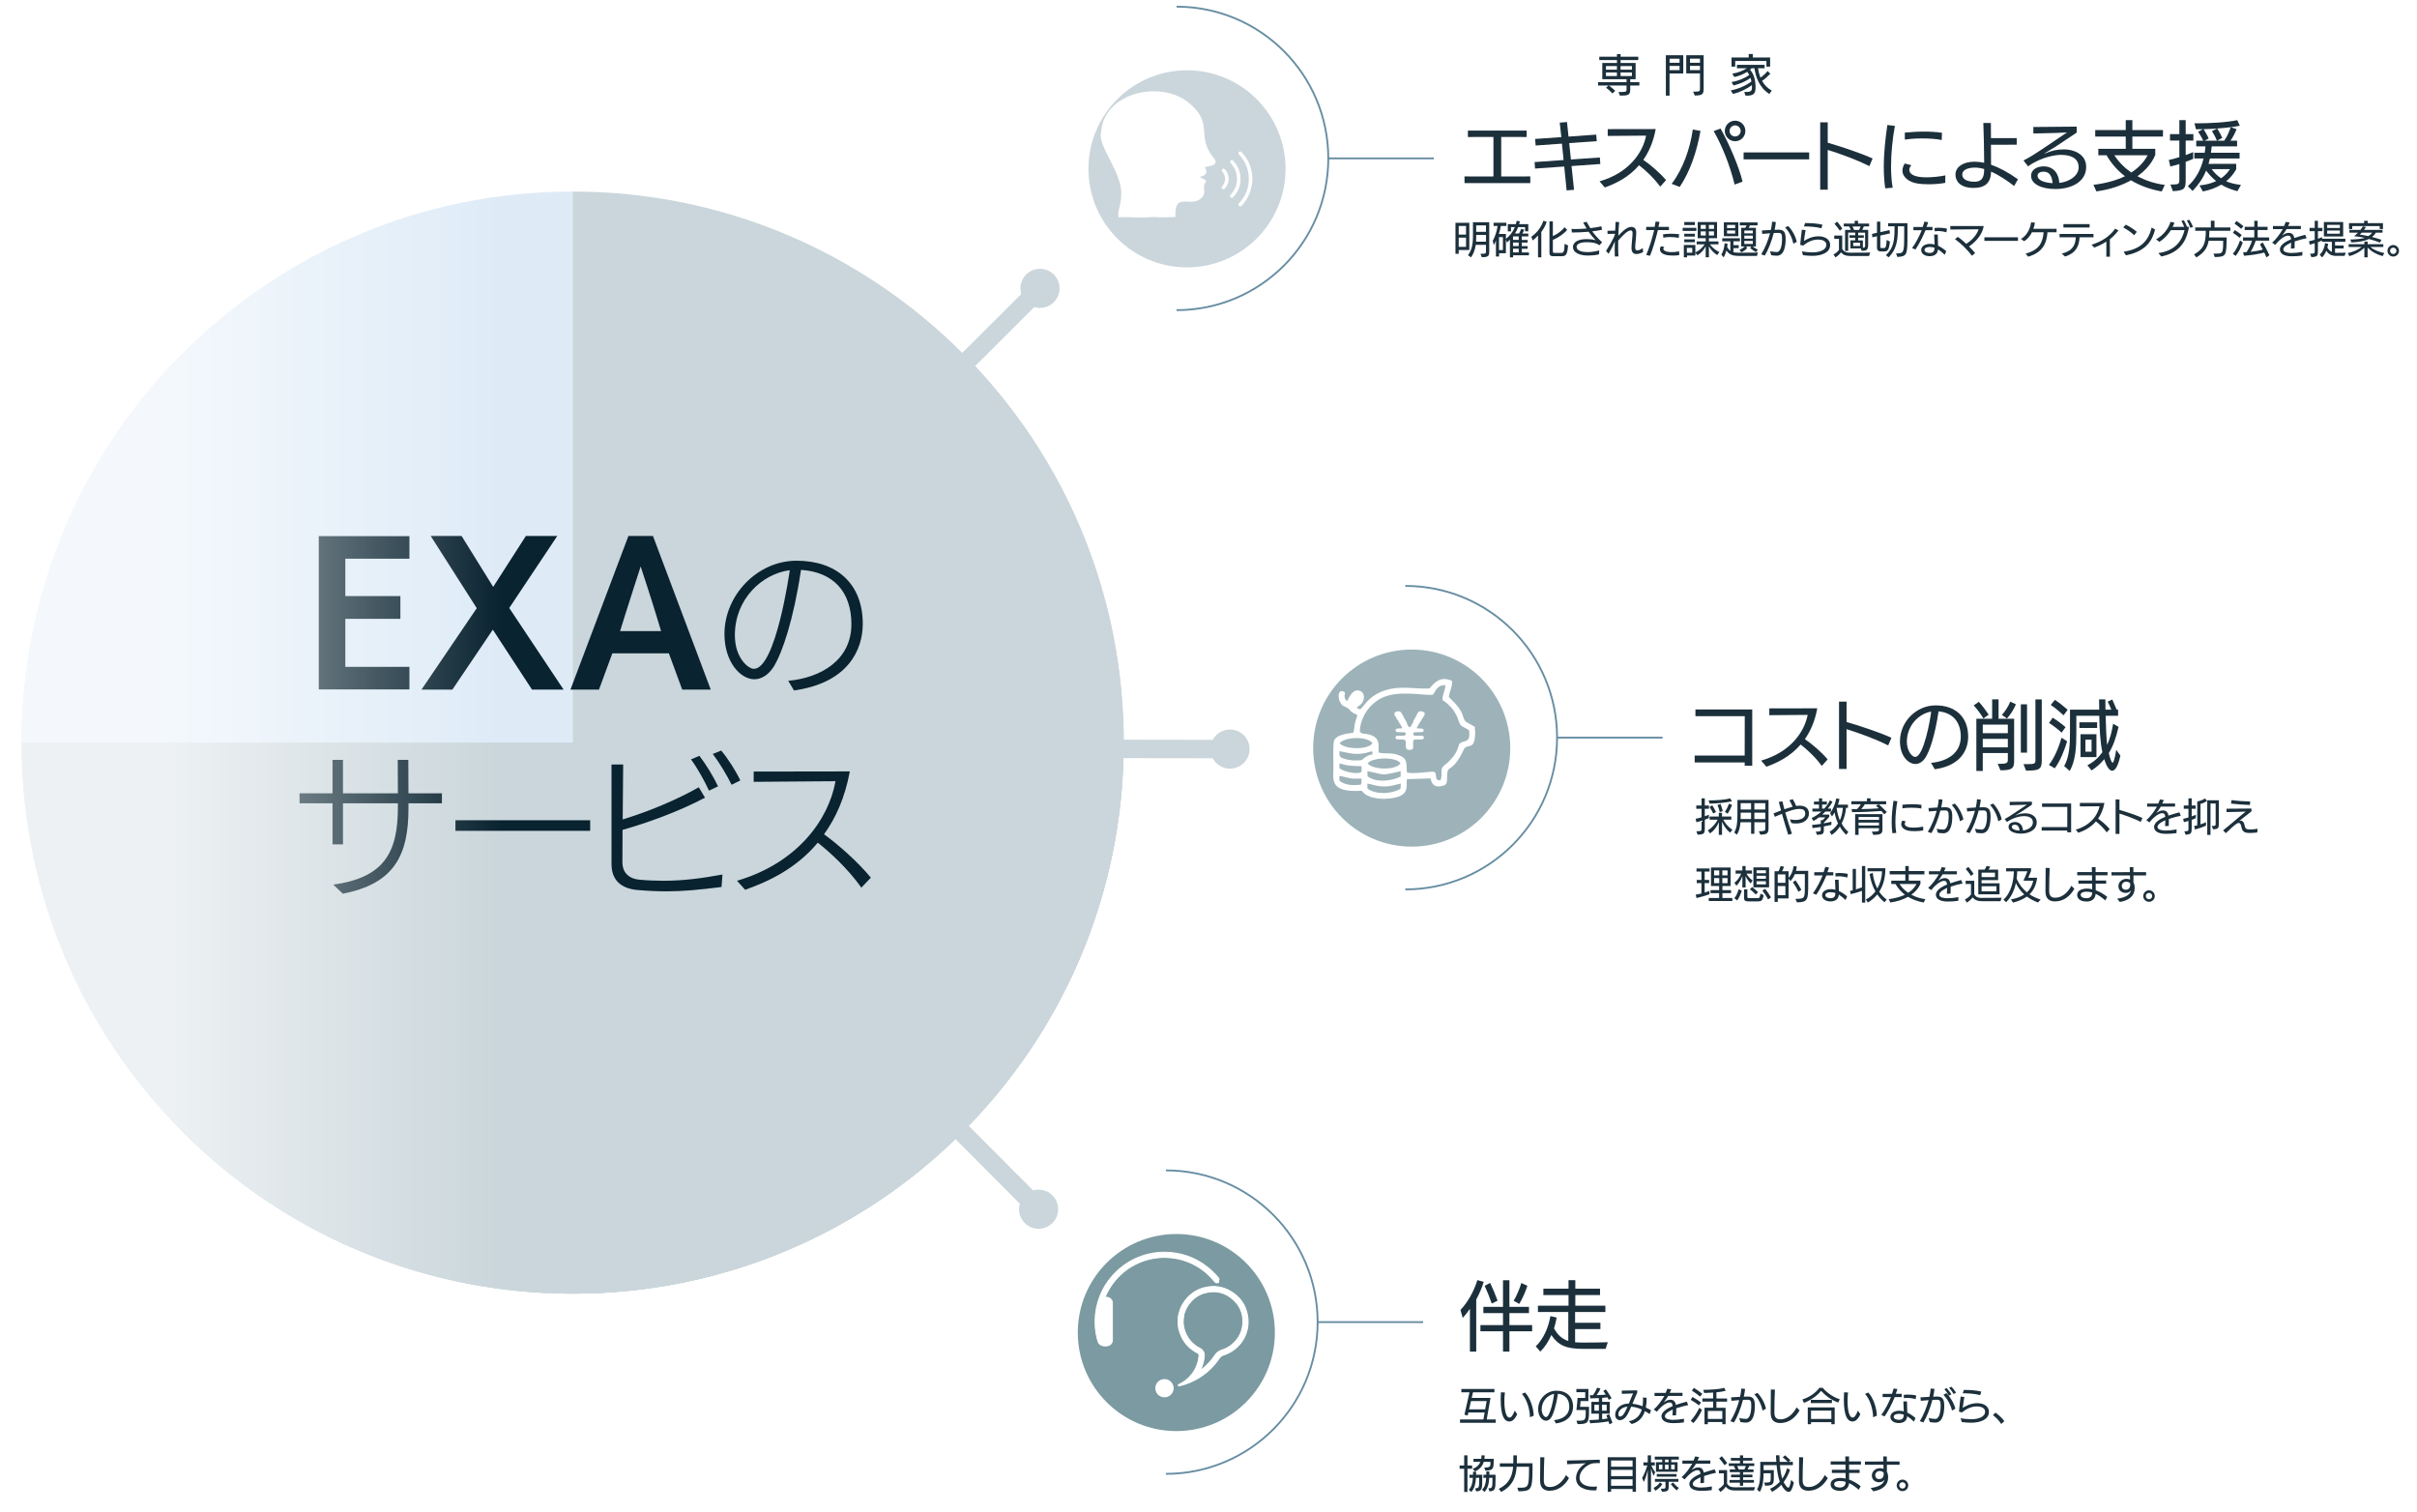 <?xml version="1.0" encoding="UTF-8"?>
<svg xmlns="http://www.w3.org/2000/svg" xmlns:xlink="http://www.w3.org/1999/xlink" viewBox="0 0 1312 821">
  <defs>
    <style>
      .cls-1 {
        clip-path: url(#clippath);
      }

      .cls-2, .cls-3, .cls-4, .cls-5, .cls-6, .cls-7, .cls-8, .cls-9, .cls-10, .cls-11, .cls-12 {
        stroke-width: 0px;
      }

      .cls-2, .cls-13, .cls-14 {
        fill: none;
      }

      .cls-3 {
        fill: url(#_名称未設定グラデーション_139);
      }

      .cls-15, .cls-4 {
        mix-blend-mode: multiply;
      }

      .cls-16 {
        stroke: #fff;
        stroke-width: .5px;
      }

      .cls-16, .cls-13, .cls-14 {
        stroke-miterlimit: 10;
      }

      .cls-16, .cls-5, .cls-12 {
        fill: #fff;
      }

      .cls-17 {
        filter: url(#drop-shadow-2);
      }

      .cls-4 {
        filter: url(#drop-shadow-3);
      }

      .cls-4, .cls-10 {
        fill: #cad6db;
      }

      .cls-13 {
        stroke: #cad6db;
        stroke-width: 10px;
      }

      .cls-18 {
        filter: url(#drop-shadow-1);
        opacity: .5;
      }

      .cls-14 {
        stroke: #678da2;
      }

      .cls-5 {
        fill-rule: evenodd;
      }

      .cls-19 {
        isolation: isolate;
      }

      .cls-6 {
        fill: #9db3b9;
        filter: url(#drop-shadow-4);
      }

      .cls-7 {
        fill: #7b9aa1;
        filter: url(#drop-shadow-5);
      }

      .cls-8 {
        fill: #1c303c;
      }

      .cls-9 {
        fill: #092330;
      }

      .cls-11 {
        fill: #deebf7;
      }
    </style>
    <filter id="drop-shadow-1" filterUnits="userSpaceOnUse">
      <feOffset dx="5.67" dy="5.67"/>
      <feGaussianBlur result="blur" stdDeviation="5"/>
      <feFlood flood-color="#231815" flood-opacity=".67"/>
      <feComposite in2="blur" operator="in"/>
      <feComposite in="SourceGraphic"/>
    </filter>
    <clipPath id="clippath">
      <path class="cls-2" d="m311.01,3.18v154.68c135.38.08,245.1,109.85,245.1,245.25s-109.72,245.17-245.1,245.25v154.68c220.87,0,399.93-179.05,399.93-399.93S531.88,3.18,311.01,3.18Z"/>
    </clipPath>
    <filter id="drop-shadow-2" filterUnits="userSpaceOnUse">
      <feOffset dx="5.67" dy="5.67"/>
      <feGaussianBlur result="blur-2" stdDeviation="5"/>
      <feFlood flood-color="#231815" flood-opacity=".67"/>
      <feComposite in2="blur-2" operator="in"/>
      <feComposite in="SourceGraphic"/>
    </filter>
    <linearGradient id="_名称未設定グラデーション_139" data-name="名称未設定グラデーション 139" x1="2.72" y1="400.43" x2="614.37" y2="400.43" gradientUnits="userSpaceOnUse">
      <stop offset=".14" stop-color="#fff" stop-opacity=".67"/>
      <stop offset=".44" stop-color="#fff" stop-opacity="0"/>
    </linearGradient>
    <filter id="drop-shadow-3" filterUnits="userSpaceOnUse">
      <feOffset dx="5.67" dy="5.67"/>
      <feGaussianBlur result="blur-3" stdDeviation="5"/>
      <feFlood flood-color="#231815" flood-opacity=".67"/>
      <feComposite in2="blur-3" operator="in"/>
      <feComposite in="SourceGraphic"/>
    </filter>
    <filter id="drop-shadow-4" filterUnits="userSpaceOnUse">
      <feOffset dx="5.67" dy="5.67"/>
      <feGaussianBlur result="blur-4" stdDeviation="5"/>
      <feFlood flood-color="#231815" flood-opacity=".67"/>
      <feComposite in2="blur-4" operator="in"/>
      <feComposite in="SourceGraphic"/>
    </filter>
    <filter id="drop-shadow-5" filterUnits="userSpaceOnUse">
      <feOffset dx="5.67" dy="5.67"/>
      <feGaussianBlur result="blur-5" stdDeviation="5"/>
      <feFlood flood-color="#231815" flood-opacity=".67"/>
      <feComposite in2="blur-5" operator="in"/>
      <feComposite in="SourceGraphic"/>
    </filter>
  </defs>
  <g class="cls-19">
    <g id="_レイヤー_1" data-name="レイヤー 1">
      <g>
        <g class="cls-15">
          <path class="cls-10" d="m522.38,614.64c-116.82,116.82-306.22,116.82-423.04,0-116.82-116.82-116.82-306.22,0-423.04l423.04,423.04Z"/>
        </g>
        <g class="cls-15">
          <path class="cls-11" d="m310.85,702.25c-165.21,0-299.14-133.93-299.14-299.14,0-165.21,133.93-299.14,299.14-299.14v598.28Z"/>
        </g>
        <g class="cls-15">
          <path class="cls-10" d="m609.99,403.12c0,165.21-133.93,299.14-299.14,299.14-165.21,0-299.14-133.93-299.14-299.14h598.28Z"/>
        </g>
        <g class="cls-15">
          <path class="cls-10" d="m522.38,191.6c116.82,116.82,116.82,306.22,0,423.04-116.82,116.82-306.22,116.82-423.04,0l423.04-423.04Z"/>
        </g>
        <g class="cls-15">
          <path class="cls-10" d="m310.85,103.98c165.21,0,299.14,133.93,299.14,299.14,0,165.21-133.93,299.14-299.14,299.14V103.98Z"/>
        </g>
      </g>
      <path class="cls-2" d="m310.85,103.98v598.25c165.2,0,299.12-133.92,299.12-299.12S476.06,103.98,310.85,103.98Z"/>
      <g class="cls-18">
        <path class="cls-2" d="m65.6,403.11c0,135.45,109.8,245.25,245.25,245.25V157.86c-135.45,0-245.25,109.8-245.25,245.25Zm245.25-245.25v490.5c135.45,0,245.25-109.8,245.25-245.25s-109.8-245.25-245.25-245.25Z"/>
      </g>
      <line class="cls-2" x1="310.85" y1="395.61" x2="433.48" y2="45.83"/>
      <g class="cls-1">
        <g class="cls-17">
          <g>
            <path class="cls-13" d="m558.86,150.87,0,0l-250.32,249.57"/>
            <path class="cls-13" d="m308.54,400.43,0,0l353.47.53m0,0,0,0l-353.47-.53"/>
            <line class="cls-13" x1="308.54" y1="400.43" x2="558.11" y2="650.75"/>
            <line class="cls-13" x1="558.11" y1="650.75" x2="308.54" y2="400.43"/>
            <circle class="cls-10" cx="558.86" cy="150.87" r="10.62"/>
            <circle class="cls-10" cx="662.01" cy="400.97" r="10.62"/>
            <circle class="cls-10" cx="558.11" cy="650.75" r="10.62"/>
          </g>
        </g>
      </g>
      <g>
        <path class="cls-9" d="m173.04,374.25v-83.21h49.2v12.25h-34.79v20.29h29.89v12.35h-29.89v26.07h34.79v12.25h-49.2Z"/>
        <path class="cls-9" d="m288.78,374.35l-21.27-32.54-21.95,32.54h-16.76l29.99-44.2-24.99-39.2h16.76l17.15,27.64,17.74-27.64h17.05l-26.07,39.1,29.5,44.3h-17.15Z"/>
        <path class="cls-9" d="m370.32,374.35l-7.25-19.7h-30.68l-7.25,19.7h-15.48l31.46-83.4h13.33l31.36,83.4h-15.48Zm-14.02-40.18c-2.35-7.84-8.53-26.66-8.53-26.66,0,0-6.08,18.72-8.43,26.27l-2.74,8.82h22.25l-2.55-8.43Z"/>
        <path class="cls-9" d="m427.87,369.58c18.07-1.69,34.29-11.49,34.29-30.74,0-17.65-9.88-28.38-27.36-29.48-4.05,27.11-10.14,45.02-14.86,52.62-2.7,4.22-6.42,6.76-10.47,6.76-7.43,0-16.22-9.21-16.22-24.58,0-21.03,17.82-39.78,39.19-39.78s35.89,12.16,35.89,34.29c0,13.85-7.77,32.01-37.33,36.15l-3.12-5.24Zm-28.97-24.75c0,12.42,7.35,18.24,10.3,18.24,11.99,0,19.43-52.95,19.51-53.55-15.2,2.03-29.81,15.71-29.81,35.3Z"/>
        <path class="cls-9" d="m221.72,436.06v2.96c0,24.66-7.35,40.71-35.64,46.11l-5.15-4.9c27.62-3.89,35.05-17.4,35.05-42.06v-2.11h-29.81v22.3h-5.66v-22.3h-17.9v-5.41h17.9v-18.16h5.66v18.16h29.81c0-5.49,0-11.49-.08-18.16h5.74c0,3.97.08,11.82.08,18.16h18.16v5.41h-18.16Z"/>
        <path class="cls-9" d="m247.22,451.01v-5.74h73.14v5.74h-73.14Z"/>
        <path class="cls-9" d="m391.64,481.5c-11.99,1.52-20.86,2.36-29.9,2.36-5.07,0-10.3-.25-16.13-.76-8.28-.84-13.68-5.15-13.68-14.1v-53.97h6.33c0,3.55-.17,17.4-.25,29.81,16.55-5.07,31.42-11.82,41.3-17.48l3.38,5.66c-14.53,7.69-31.67,13.77-44.76,17.48,0,8.78-.08,16.05-.08,17.74,0,4.56,2.7,8.7,9.21,9.29,4.48.42,8.78.59,13.01.59,10.3,0,20.1-1.18,32.09-3.38l-.51,6.76Zm-6.76-52.28c-2.45-5.32-6.42-12.5-9.8-16.98l4.56-1.94c3.63,4.65,7.69,11.4,10.13,16.55l-4.9,2.36Zm12.25-3.21c-2.53-5.15-6.5-11.82-10.22-16.72l4.56-1.86c3.63,4.31,7.94,10.98,10.39,16.22l-4.73,2.36Z"/>
        <path class="cls-9" d="m467.56,481.84c-7.43-10.39-16.64-18.83-23.65-24.41-11.74,14.1-26.77,21.11-39.44,25.59l-4.39-4.9c32.69-9.63,49.66-33.02,53.46-54.05l-44.42.34v-5.57l52.19-.08c-2.7,14.36-7.6,25.25-14.02,34.12,7.18,5.15,18.24,14.78,25.42,23.56l-5.15,5.41Z"/>
      </g>
      <circle class="cls-3" cx="308.54" cy="400.43" r="305.83"/>
      <g>
        <g>
          <path class="cls-8" d="m794.97,99.38v-3.61l15.7.04v-21.48l-13.86.04v-3.49h31.9v3.49l-13.82-.04v21.48l15.79-.04v3.61h-35.71Z"/>
          <path class="cls-8" d="m853.07,90.16l1.35,12.87-4.02.33-1.31-12.96-15.83,1.11-.25-3.53,15.74-1.11-.9-8.9-14.27,1.02-.29-3.57,14.23-.98-.86-7.87,3.94-.33.82,7.91,15.05-1.07.29,3.57-14.96,1.02.94,8.9,15.7-1.07.25,3.53-15.62,1.11Z"/>
          <path class="cls-8" d="m901.2,101.31c-3.73-5-8-8.9-11.48-11.6-5.58,6.48-12.63,9.96-18.61,12.05l-2.83-3.32c15.74-4.51,23.41-15.38,25.26-24.81l-20.83.16v-3.69l26.04-.04c-1.27,6.93-3.65,12.3-6.72,16.73,3.61,2.46,8.77,6.77,12.34,10.99l-3.16,3.53Z"/>
          <path class="cls-8" d="m907.4,99.79c6.11-7.91,10.09-19.35,11.48-29.48l4.18.74c-1.93,11.07-5.7,22.18-11.27,30.42l-4.39-1.68Zm34.19.41c-2.46-10.29-6.85-21.16-11.36-29.03l3.73-1.39c4.8,8.57,10.13,21.07,11.93,28.82l-4.31,1.6Zm.25-23.53c-3.08,0-5.58-2.5-5.58-5.58s2.5-5.58,5.58-5.58,5.58,2.46,5.58,5.58-2.46,5.58-5.58,5.58Zm0-8.61c-1.64,0-2.99,1.35-2.99,3.03s1.35,2.99,2.99,2.99,3.03-1.35,3.03-2.99-1.35-3.03-3.03-3.03Z"/>
          <path class="cls-8" d="m946.47,86.51v-3.77h35.59v3.77h-35.59Z"/>
          <path class="cls-8" d="m1014.73,90.2c-7.13-3.61-15.99-6.77-22.59-8.82v21.61l-4.1-.04v-36.53h4.1v11.07c5.41,1.52,18,5.58,24.35,8.57l-1.76,4.14Z"/>
          <path class="cls-8" d="m1023.34,102.25c-.57-3.9-.78-7.83-.78-11.77,0-7.91.94-15.66,1.93-22.63l4.1.49c-1.27,6.89-2.09,14.84-2.09,22.02,0,4.22.29,8.2.9,11.52l-4.06.37Zm32.6-2.99c-2.67.49-5.9.78-9.06.78-2.42,0-4.8-.16-6.81-.57-3.53-.7-7.38-3.07-7.38-6.89,0-1.15.37-2.42,1.23-3.81l3.61.9c-.7.78-1.11,1.68-1.11,2.5,0,2.01,2.01,4.1,9.27,4.1,3.61,0,7.63-.49,10.29-1.07l-.04,4.06Zm-1.93-23.25c-2.95-.61-6.81-.86-10.5-.86s-7.13.25-9.51.66l-.04-3.81c2.99-.29,6.72-.57,10.5-.57,3.24,0,6.56.2,9.68.66l-.12,3.94Z"/>
          <path class="cls-8" d="m1093.33,100.98c-3.36-2.62-7.91-5.78-12.55-7.83-.04,6.19-3.4,8.86-9.39,8.86-7.83,0-9.92-4.06-9.92-7.22,0-4.43,4.55-7.01,10.33-7.01,1.8,0,3.53.2,5.25.57-.04-6.6-.21-15.62-.45-21.61l4.1.04.04,8.2h13.98v3.57l-13.98.04c0,3.77,0,7.67.04,10.82,4.22,1.48,9.06,3.98,14.6,7.91l-2.05,3.65Zm-21.2-10c-3.65,0-6.97,1.11-6.97,3.73,0,3.07,3.49,3.94,6.68,3.94,4.51,0,5.21-3.12,5.21-6.89-1.68-.49-3.36-.78-4.92-.78Z"/>
          <path class="cls-8" d="m1127.32,71.95c-2.54,1.68-11.32,7.54-11.32,7.54-2.13,1.39-4.51,2.71-6.03,3.69-.16.08-.21.12-.21.16s.04.04.12.04c.04,0,.12,0,.16-.04,3.65-1.6,6.48-2.25,10.41-2.25,4.67,0,11.97,2.21,11.97,9.51,0,8.41-8.53,12.01-16.65,12.01-7.42,0-13.24-2.58-13.24-7.13,0-3.73,3.65-5.17,6.81-5.17,5.25,0,8.28,3.85,8.49,8.98,4.76-.45,10.5-3.49,10.5-8.45,0-5.58-5.21-6.77-9.72-6.77-1.89,0-10,.7-17.75,6.23l-2.46-3.2c1.72-.82,3.57-1.93,5.17-2.91,4.35-2.71,12.83-8.53,12.83-8.53,1.02-.66,5.62-3.77,5.62-3.77,0,0-4.8.25-6.07.29-2.3.08-10.62.25-12.18.29l-.04-3.53,23.53-.2.04,3.2Zm-18.04,21.24c-1.39,0-3.24.49-3.24,2.21,0,2.3,3.28,3.77,8.16,4.02-.21-2.09-.78-6.23-4.88-6.23h-.04Z"/>
          <path class="cls-8" d="m1173.45,103.94c-6.23-1.11-11.85-3.12-16.69-6.07-5.25,2.95-11.64,5.04-18.78,6.03l-1.64-3.57c6.6-.78,12.51-2.42,17.14-4.67-3.98-3.03-7.34-6.81-10-11.36h-4.47v-3.53h14.88v-6.64h-16.56v-3.53h16.56v-5.37h3.61v5.37h16.6v3.53h-16.6v6.64h12.42v3.32c-1.8,4.43-5.17,8.36-9.68,11.56,4.51,2.42,9.55,4.06,14.84,4.72l-1.64,3.57Zm-25.71-19.64c2.38,3.69,5.49,6.81,9.18,9.35,4.76-3.08,7.46-6.64,8.82-9.35h-18Z"/>
          <path class="cls-8" d="m1178.16,100.2c4.76-.08,4.84-.21,4.84-2.95v-8.2c-1.64.49-3.32.98-4.92,1.35l-.78-3.57c1.76-.37,3.73-.9,5.7-1.52v-9.02h-5.08v-3.48h5.08v-7.59h3.44v7.59h4.18v3.48h-4.18v7.87c1.44-.49,2.83-1.07,4.06-1.6v3.65c-1.15.53-2.54,1.11-4.06,1.64v9.51c0,4.8-.29,6.11-6.97,6.4l-1.31-3.57Zm36.33,3.57c-3.49-.9-6.31-2.05-8.73-3.53-2.87,1.72-6.19,2.95-10,3.69l-1.84-3.28c3.36-.29,6.44-1.11,9.06-2.34-2.01-1.6-3.73-3.49-5.45-5.7-1.76,4.26-4.22,7.79-7.34,11.03l-2.58-2.58c4.26-3.81,7.09-8.98,8.53-15.01h-5v-3.12h5.62c.21-1.15.33-2.34.41-3.49h-5v-3.07h3.81c-.66-1.39-1.93-3.61-2.79-4.88l2.67-1.35c-1.35.04-2.62.04-3.85.04l-.78-3.24h.94c7.42,0,16.36-.45,22.26-1.72l1.39,3.03c-1.52.33-3.16.57-4.88.78l3.12,1.11c-.86,2.13-2.01,4.47-3.32,6.23h3.61v3.07h-13.78c-.12,1.19-.25,2.34-.41,3.49h15.54v3.12h-16.11c-.21.98-.45,1.97-.74,2.91l15.01-.04v2.99c-1.39,2.5-3.2,4.67-5.45,6.48,2.21.98,4.84,1.6,8.04,2.01l-1.93,3.36Zm-17.79-27.39h6.68c-.57-1.52-1.68-3.65-2.67-5.21l2.75-1.39c-2.5.16-4.96.29-7.3.33.86,1.35,2.13,3.57,2.79,5.04l-2.26,1.23Zm3.85,15.42c1.39,1.93,3.03,3.61,5.13,4.96,1.93-1.35,3.53-2.99,4.8-4.96h-9.92Zm2.95-15.42h3.85c1.56-2.09,2.87-5.33,3.53-7.34-2.34.33-4.8.53-7.3.7.98,1.52,2.21,3.94,2.71,5.12l-2.79,1.52Z"/>
        </g>
        <g>
          <path class="cls-8" d="m884.92,46.44v2.15c0,2.99-.98,3.32-5.57,3.32l-.81-1.96c4.02,0,4.38-.05,4.38-1.34v-2.18h-9.56c1.17.84,2.51,1.96,3.42,2.89l-1.53,1.41c-1.08-1.2-2.32-2.34-3.44-3.13l1.32-1.17h-5.67v-1.84h15.47v-1.6h-13.17v-8.82h7.96v-1.58h-9.59v-1.79h9.59v-1.46h1.98v1.46h9.59v1.79h-9.59v1.58h8.15v8.82h-2.92v1.6h4.95v1.84h-4.95Zm-7.22-10.59h-5.95v1.96h5.95v-1.96Zm0,3.49h-5.95v1.96h5.95v-1.96Zm8.13-3.49h-6.15v1.96h6.15v-1.96Zm0,3.49h-6.15v1.96h6.15v-1.96Z"/>
          <path class="cls-8" d="m904.27,51.92v-21.93h9.44v9.88h-7.44v12.05h-2.01Zm7.44-20.06h-5.43v2.22h5.43v-2.22Zm0,3.92h-5.43v2.3h5.43v-2.3Zm7.36,13.96h1.08c2.53-.02,2.63-.29,2.63-1.77v-8.11h-7.44v-9.88h9.44v17.72c0,3.3-.31,4.11-4.83,4.16l-.88-2.13Zm3.71-17.89h-5.43v2.22h5.43v-2.22Zm0,3.92h-5.43v2.3h5.43v-2.3Z"/>
          <path class="cls-8" d="m960.45,51.01c-5.69-3.61-7.41-9.52-8.11-13.96h-1.51c-.19.22-.43.45-.69.67l-.17.14c2.08,2.32,2.99,5.57,2.99,9.71,0,3.42-1.34,4.33-4.59,4.35-.29,0-.57-.02-.88-.02l-.69-1.96h.79c2.49,0,3.42-.38,3.42-2.37v-.07c0-.45-.02-.86-.05-1.27-2.44,1.86-6.48,3.9-10.28,4.76l-1.2-1.91c4.09-.81,8.01-2.41,11.24-4.88-.14-.69-.31-1.34-.5-1.94-2.58,1.96-5.81,3.3-9.23,4.14l-1.08-1.84c3.83-.67,7.15-2.1,9.64-3.85-.33-.65-.74-1.22-1.15-1.72-1.77,1.12-4.14,2.25-6.96,2.82l-1.1-1.82c3.37-.53,6.1-1.79,7.87-2.94h-5.36v-1.86h15.02v1.86h-3.59c.26,1.63.65,3.37,1.36,5.09,1.41-.98,2.87-2.37,3.87-3.59l1.46,1.48c-1.41,1.48-2.94,2.85-4.47,3.87,1.12,2.01,2.77,3.87,5.24,5.26l-1.29,1.84Zm-1.6-14.82v-3.11h-16.93v3.11h-2.01v-5h9.33v-1.86h2.22v1.86h9.4v5h-2.01Z"/>
        </g>
        <circle class="cls-4" cx="638.66" cy="85.98" r="53.49"/>
        <g>
          <path class="cls-14" d="m638.66,3.62c45.49,0,82.37,36.88,82.37,82.37s-36.88,82.37-82.37,82.37"/>
          <line class="cls-14" x1="721.02" y1="85.98" x2="778.29" y2="85.98"/>
        </g>
        <g>
          <path class="cls-8" d="m791.82,135.73v2.06h-1.76v-16.84h7.52v14.78h-5.75Zm3.97-13.08h-3.97v4.7h3.97v-4.7Zm0,6.36h-3.97v5h3.97v-5Zm7.81,8.76h.4c2.46,0,2.62-.1,2.62-1.32v-3.55h-5.56c-.42,2.94-1.32,5.06-2.58,6.82l-1.6-1.2c1.51-2.12,2.67-4.89,2.67-10.02v-7.87h8.84v15.64c0,2.6-.29,3.34-4.01,3.34l-.78-1.85Zm3.02-10.23h-5.31v1.55c0,.76-.02,1.45-.08,2.12h5.4v-3.67Zm0-5.19h-5.31v3.51h5.31v-3.51Z"/>
          <path class="cls-8" d="m821.34,138.56v1.13h-1.72v-9.68c-.55.67-1.16,1.3-1.62,1.64l-.57-1.76v7.58h-3.7v1.76h-1.7v-8.73c-.31.94-.73,1.85-1.13,2.56l-.63-2.31c1.18-1.97,2.27-5.19,2.67-8.1h-2.18v-1.72h6.93v1.72h-3.02c-.21,1.45-.59,2.92-1.07,4.35h3.84v2.69c1.93-1.53,3.7-3.57,4.85-6.38h-2.1v2.29h-1.72v-3.93h4.39c.17-.57.31-1.15.42-1.78l1.76.23c-.13.55-.25,1.05-.42,1.55h4.96v3.91h-1.74v-2.27h-3.76c-.48,1.26-1.07,2.41-1.74,3.46h2.21c.48-.82.97-1.89,1.2-2.58l1.64.57c-.25.63-.67,1.43-1.01,2.02h3.21v1.57h-3.53v1.89h3.15v1.45h-3.15v1.91h3.15v1.45h-3.15v1.99h3.88v1.53h-8.59Zm-5.52-9.85h-2.14v7.03h2.14v-7.03Zm8.57-.38h-3.09v1.89h3.09v-1.89Zm0,3.34h-3.09v1.91h3.09v-1.91Zm0,3.36h-3.09v1.99h3.09v-1.99Z"/>
          <path class="cls-8" d="m834.87,139.69v-11.84c-1.01,1.11-1.97,2.02-2.92,2.67l-.71-2.02c3.17-2.16,5.46-5.35,6.55-8.67l1.79.57c-.65,1.97-1.68,3.88-2.92,5.54v13.75h-1.78Zm8.15-.59c-1.26,0-1.93-.5-1.93-1.68v-17.24h1.83v8c2.37-1.05,4.79-2.83,6.34-4.79l1.43,1.39c-1.78,2.14-4.83,4.26-7.77,5.46v6.38c0,.46.38.67.8.67h3.57c1.45,0,1.83-.29,2.04-4.96l1.85.97c-.4,4.98-1.18,5.79-3.46,5.79h-4.68Z"/>
          <path class="cls-8" d="m867.96,138.08c-1.91.48-4.12.65-5.9.65-4.93,0-8.23-1.72-8.23-4.64,0-.46.06-4.28,7.47-4.28,1.64,0,3.23.1,4.85.61-1.37-1.45-2.6-2.92-3.84-4.62-2.79.25-5.65.4-8.27.4h-.8l-.19-1.93c.71.04,1.45.06,2.2.06,2,0,4.05-.1,6.03-.27-.61-.99-1.26-2.04-1.89-3.25l1.91-.4c.63,1.24,1.3,2.37,1.97,3.44,2.35-.27,4.43-.63,6-1.01l.34,1.91c-1.6.34-3.42.61-5.33.84.84,1.15,2.88,3.72,5.4,5.94l-1.51,1.62c-1.89-1.49-4.66-1.66-7.05-1.66-3.88,0-5.31,1.3-5.31,2.46,0,2.44,3.61,2.9,6.05,2.9,2.1,0,4.37-.4,6.26-.92l-.15,2.16Z"/>
          <path class="cls-8" d="m891.9,136.84c-1.13.63-2.58,1.07-3.63,1.07-1.51-.02-2.65-.82-2.65-3.3,0-1.78.57-6.57.57-8,0-.92-.19-1.53-1.05-1.53-1.68,0-4.51,2.9-6.74,5.52-.02.8-.02,2.27-.02,3.04,0,2.04.02,3.97.15,5.56h-1.97c-.04-.94-.06-2.08-.06-3.3,0-1.51.02-3.17.06-4.83-.84,2.02-1.95,4.33-3.4,6.68l-1.36-1.53c4.41-7.01,4.89-8.99,4.89-9.3l-4.07.06-.04-1.7,4.18-.08c.06-1.91.13-3.57.21-4.72l1.95.04c-.15,1.6-.34,4.41-.44,7.47,1.57-1.72,4.45-4.83,7.03-4.83s2.69,2.31,2.69,3.09c0,2.12-.57,6.32-.57,7.87,0,1.07.13,1.78,1.22,1.81.8,0,2.12-.69,2.92-1.24l.15,2.14Z"/>
          <path class="cls-8" d="m893.61,138.37c1.72-3.93,3.3-9.26,4.3-13.46h-4.33v-1.74h4.58c.25-1.11.42-2.1.55-2.92l2.1.23c-.15.84-.36,1.74-.57,2.69l5.71-.02v1.74l-6,.02c-1.18,4.87-2.79,10.41-4.3,13.96l-2.04-.5Zm17.93.1c-1.13.19-2.25.27-3.34.27-2.69,0-7.14-.36-7.14-3.51,0-.55.17-1.07.57-1.53l1.83.34c-.4.34-.57.67-.57.99,0,1.03,1.6,1.83,4.54,1.83,1.24,0,2.58-.1,4.01-.42l.1,2.04Zm-.27-9.36c-1.55-.25-3.21-.44-4.81-.44-1.26,0-2.48.1-3.55.36l-.19-1.83c1.37-.21,2.77-.31,4.28-.31,1.41,0,2.9.08,4.45.25l-.19,1.97Z"/>
          <path class="cls-8" d="m913.39,125.35v-1.66h7.43v1.66h-7.43Zm18.75,13.12c-1.83-1.11-3.38-2.77-4.51-4.77v5.98h-1.74v-5.9c-1.05,1.99-2.71,3.74-4.51,4.81l-1.11-1.49v1.62h-4.51v.97h-1.74v-6.7h6.26v4.01c1.97-.82,3.82-2.52,5.04-4.35h-4.33v-1.6h4.91v-1.74h-4.35v-8.78h10.5v8.78h-4.41v1.74h5.19v1.6h-4.62c1.28,1.74,3.02,3.28,5.1,4.16l-1.15,1.66Zm-17.89-16.29v-1.64h5.77v1.64h-5.77Zm0,6.26v-1.53h5.77v1.53h-5.77Zm0,3.04v-1.55h5.77v1.55h-5.77Zm4.35,3.07h-2.94v2.62h2.94v-2.62Zm7.33-12.45h-2.73v2.12h2.73v-2.12Zm0,3.51h-2.73v2.23h2.73v-2.23Zm4.47-3.51h-2.79v2.12h2.79v-2.12Zm0,3.51h-2.79v2.23h2.79v-2.23Z"/>
          <path class="cls-8" d="m944.19,138.92c-3.59,0-5.44-.59-7.05-2.92-.4,1.49-.9,2.73-1.55,3.72l-1.22-1.6c1.07-1.45,1.6-3.76,1.81-6.09l1.6.34c-.06.61-.15,1.2-.23,1.74.55.94,1.07,1.6,1.72,2.06v-5.19h-4.39v-1.64h9.59v1.64h-3.53v2.1h2.88v1.62h-2.88v2.23c.84.19,1.91.25,3.28.25.74,0,8.61-.02,10.06-.06l-.59,1.81h-9.49Zm-8.44-10.71v-7.54h7.85v7.54h-7.85Zm6.13-6.11h-4.41v1.7h4.41v-1.7Zm0,3.02h-4.41v1.68h4.41v-1.68Zm11.34,11.76c-.86-.44-2.35-1.45-3.23-2.25l.71-.84h-2.94l.69.8c-.9,1.03-1.93,1.76-3.19,2.41l-1.01-1.45c1.09-.4,2.04-1.01,2.88-1.76h-1.97v-10.1h2.23l.69-1.34h-3.7v-1.6h9.66v1.6h-4.16c-.19.44-.44.92-.65,1.34h3.93v10.1h-1.76c.88.69,1.91,1.34,2.77,1.7l-.94,1.39Zm-1.76-11.74h-4.6v1.53h4.6v-1.53Zm0,2.77h-4.6v1.64h4.6v-1.64Zm0,2.88h-4.6v1.64h4.6v-1.64Z"/>
          <path class="cls-8" d="m960.81,136.38c1.22.21,2.44.44,3.67.44,2.12,0,2.86-3.74,2.86-7.12,0-2.65-.34-3.28-2.04-3.28-.69,0-1.53.02-2.46.06-1.2,4.64-3.17,9.57-4.89,12.26l-1.93-.69c2-3.15,3.72-7.47,4.79-11.42-1.51.1-3.09.25-4.24.36l-.19-1.87c1.24-.04,3.04-.17,4.87-.29.38-1.66.61-3.21.67-4.49l2.04.19c-.08,1.26-.34,2.71-.67,4.22.78-.04,1.51-.06,2.23-.06,2.9,0,3.76,1.49,3.76,5s-.57,9.13-4.87,9.13c-.71,0-1.72-.1-2.94-.29l-.65-2.14Zm12.66-4.07c-.76-3.55-2.29-6.55-4.47-8.84l1.66-.78c2.08,2.1,3.97,5.35,4.66,8.59l-1.85,1.03Z"/>
          <path class="cls-8" d="m978.11,136.44c1.74.36,4.14.57,5.73.57,3.21,0,7.52-.99,7.52-4.14,0-2.14-2.44-2.83-4.43-2.83-3.7,0-6.53,1.95-8.12,3.28l-1.62-.42c.19-2.48.59-5.86.9-8.21l2.02.23c-.32,1.81-.74,4.39-.88,5.9,1.11-.71,4.09-2.54,7.85-2.54,2.96,0,6.36,1.22,6.36,4.75,0,4.33-5.08,5.84-9.53,5.86-1.49,0-3.53-.1-5.21-.38l-.59-2.06Zm10.6-12.53c-2.83-.78-6.72-1.01-9.49-1.01l.61-1.81c3.15,0,6.36.15,9.43.88l-.55,1.93Z"/>
          <path class="cls-8" d="m1004.15,138.94c-1.95,0-3.57-.44-4.81-1.99-.71,1.03-1.68,1.93-3,2.77l-1.09-1.57c1.11-.61,2.23-1.45,2.98-2.52v-6h-2.56v-1.76h4.33v7.29c.99,1.55,2.21,2.02,4.03,2.02h.13l11.04-.06-.63,1.85h-10.41Zm-5.44-13.71c-.67-1.03-2.02-2.79-2.9-3.74l1.41-1.18c.9,1.03,2.12,2.65,2.83,3.78l-1.34,1.13Zm11.36,9.6h-5.61v-4.35h2.58v-1.41h-3.11v-1.36h3.11v-1.43h-3.82v9.93h-1.66v-11.4h3.09c-.23-.59-.59-1.26-.94-1.89h-2.88v-1.55h5.92v-1.51h1.85v1.51h6v1.55h-2.9c-.21.61-.48,1.3-.8,1.89h3.19v8.19c0,2.77-1.09,3.17-3.49,3.17l-.55-1.34Zm-4.49-11.9c.29.57.61,1.26.88,1.89h2.65c.34-.59.63-1.28.84-1.89h-4.37Zm4.12,8.84h-3.74v1.78h3.74v-1.78Zm2.73-5.48h-3.78v1.43h3.07v1.36h-3.07v1.41h2.56v3.99c.92-.02,1.22-.25,1.22-1.13v-7.05Z"/>
          <path class="cls-8" d="m1020.78,136.5c-1.13,0-1.89-.69-1.91-1.83v-6.42l-2.5.57-.21-1.83,2.71-.61v-6.05h1.81v5.67l5.02-1.11.23,1.83-5.25,1.15v6.15c0,.5.31.65.61.65h1.09c1.18,0,1.45-.27,1.76-4.41l1.74.86c-.46,4.62-1.2,5.38-3.09,5.38h-2.02Zm8.44,1.07c4.22-.02,4.41-.27,4.41-9.7v-5.02h-3.44v1.03c0,6.89-.78,11.61-5,15.83l-1.49-1.24c4.3-3.8,4.7-8.48,4.7-14.7v-.92h-3.49v-1.7h10.5v6.26c0,10.92-.11,11.74-5.46,12.09l-.74-1.93Z"/>
          <path class="cls-8" d="m1037.92,134.68c2.18-2.98,3.97-6.55,5.25-9.72h-4.54l.02-1.74h5.06c.38-1.05.67-2.04.92-2.92l2.04.34c-.27.8-.57,1.66-.9,2.56h3.21v1.76h-3.76c-1.43,3.44-3.3,7.26-5.46,10.48l-1.85-.76Zm17.7,3.61c-1.2-1.15-2.39-2.16-3.63-2.92-.25,2.69-2.1,3.7-4.62,3.7s-4.51-1.34-4.51-3.32c0-2.35,2.54-3.36,4.81-3.36.84,0,1.64.13,2.46.34-.04-1.72-.17-3.74-.23-5.42h1.97c.06,1.91.13,4.07.15,6.09,1.6.73,3.13,1.78,4.47,2.96l-.86,1.93Zm-7.96-4.24c-.36,0-3,.04-3,1.6,0,1.2,1.51,1.66,2.83,1.66,2,0,2.58-.97,2.65-2.81-.82-.27-1.62-.44-2.48-.44Zm8.9-7.94c-1.47-.44-3.11-.69-4.56-.69-.63,0-1.22.06-1.76.17l-.17-1.78c.63-.13,1.47-.19,2.37-.19,1.47,0,3.11.17,4.45.52l-.34,1.97Z"/>
          <path class="cls-8" d="m1070.38,138.83c-2.48-3.4-6.45-7.14-9.17-8.99l1.51-1.24c1.18.71,2.9,2.18,4.6,3.76,3.4-2.1,5.84-5.17,6.72-7.89l-15.37.13v-1.89l18.14-.02c-.8,4.96-4.7,8.92-8,11.09,1.34,1.32,2.58,2.65,3.34,3.59l-1.76,1.47Z"/>
          <path class="cls-8" d="m1077.17,130.75v-1.93h18.22v1.93h-18.22Z"/>
          <path class="cls-8" d="m1111.42,126.09c-.44,5.58-2.18,10.81-10.48,13.25l-1.41-1.68c7.18-1.83,9.28-5.71,9.8-11.57h-6.34c-.97,1.91-2.35,3.72-4.22,4.85l-1.74-1.22c3.91-2.33,5.12-6.42,5.52-9.05l2.08.25c-.17,1.03-.46,2.16-.88,3.3h12.6v1.87h-4.93Z"/>
          <path class="cls-8" d="m1128.85,128.82c-.27,4.77-1.89,8.5-7.87,10.46l-1.83-1.6c6.07-1.47,7.47-4.87,7.62-8.86h-8.8v-1.83h18.43v1.83h-7.56Zm-8.78-5.33v-1.85h14.21v1.87l-14.21-.02Z"/>
          <path class="cls-8" d="m1143.36,139.34l.02-8.21c-2.21,1.45-4.41,2.46-6.57,3.28l-1.49-1.57c5.5-1.68,9.91-4.51,12.83-8.71l1.79.99c-1.51,1.93-3.07,3.51-4.66,4.77,0,.8.02,7.41.04,9.47h-1.95Z"/>
          <path class="cls-8" d="m1158.46,127.7c-1.62-1.7-4.24-3.34-5.94-4.24l1.43-1.49c1.45.69,4.33,2.37,5.96,3.88l-1.45,1.85Zm-5.71,8.94c9.32-1.41,13.42-5.88,15.24-13.14l1.83,1.13c-1.3,4.72-3.76,11.59-15.81,13.96l-1.26-1.95Z"/>
          <path class="cls-8" d="m1171.61,137.38c9.13-1.26,12.77-6.66,14.21-12.45h-7.41c-1.49,2.39-3.63,4.75-6.3,6.38l-1.72-1.43c4.12-2.16,6.99-6.42,7.79-9.45l2.14.44c-.23.76-.57,1.53-.97,2.31.86,0,3.93-.04,6.28-.04-.42-1.09-.99-2.31-1.53-3.23l1.34-.31c.59.92,1.3,2.31,1.74,3.53h1.07c-1.01,5.61-3.38,13.73-15.05,16.1l-1.6-1.85Zm17.36-13.73c-.42-1.22-1.18-2.79-1.89-4.03l1.34-.29c.71,1.09,1.55,2.62,1.97,3.88l-1.43.44Z"/>
          <path class="cls-8" d="m1201.53,137.66h1.18c3.82,0,4.07,0,4.07-6.95h-7.89c-.69,3.95-2.46,6.45-6.63,9.03l-1.3-1.62c4.85-2.81,6.4-5.42,6.4-12.83h-5.73v-1.81h8.46v-3.65h1.99v3.65h8.61v1.81h-11.4c-.02,1.32-.06,2.52-.17,3.59h9.57c-.19,10.2-.21,10.48-6.47,10.67l-.69-1.89Z"/>
          <path class="cls-8" d="m1212.03,137.78c1.6-1.78,2.9-4.45,3.91-7.26l1.49,1.07c-.82,2.46-2.29,5.48-3.86,7.33l-1.53-1.13Zm3.65-8.71c-.8-.71-2.44-1.99-3.61-2.69l1.05-1.47c1.09.63,2.88,1.93,3.72,2.67l-1.16,1.49Zm.88-4.83c-.82-.73-2.52-2.1-3.65-2.86l1.13-1.41c1.11.71,2.77,1.99,3.74,2.83l-1.22,1.43Zm13.69,15.45c-.27-.73-.69-1.66-1.15-2.6-3.04.86-7.58,1.51-11.04,1.76l-.42-1.93c.57,0,1.2-.02,1.85-.06,1.32-1.97,2.37-4.3,2.96-6.21h-4.89v-1.76h6.11v-4.01h-5.21v-1.76h5.21v-3.25h1.83v3.25h5.4v1.76h-5.4v4.01h6.26v1.76h-7.33c-.61,1.99-1.6,4.26-2.77,6.03,2.35-.25,4.85-.67,6.63-1.22-.55-1.09-1.11-2.1-1.55-2.83l1.55-1.01c1.22,2.1,2.56,4.66,3.61,6.91l-1.64,1.18Z"/>
          <path class="cls-8" d="m1249.74,138.73c-1.76.27-3.78.4-5.67.4-4.39,0-6.49-1.53-6.49-3.74,0-2.75,4.03-4.66,6.07-5.5-.13-1.24-.48-1.99-1.6-1.99-2.79,0-6.21,4.01-6.99,5.02l-1.68-1.2c2.25-1.97,4.35-4.85,5.77-7.35h-5.35v-1.68h6.07c.38-.86.67-1.62.88-2.25l2.14.36c-.25.61-.55,1.24-.86,1.87h6.95v1.68h-7.73c-.78,1.3-1.72,2.56-2.52,3.55,1.13-.82,2.25-1.49,3.67-1.49,1.62,0,2.69.86,3,2.81,2.08-.71,3.49-1.13,5.92-1.78l.76,1.87c-1.99.4-4.37,1.01-6.47,1.74,0,1.07,0,2.31-.06,3.76l-2,.15c.06-1.01.15-2.14.15-3.21-1.03.44-4.28,1.89-4.28,3.63s3.21,1.95,4.43,1.95c1.81,0,3.91-.23,5.96-.59l-.08,1.99Z"/>
          <path class="cls-8" d="m1268.27,138.92c-2.62,0-4.07-.78-5.52-2.79-.5,1.28-1.2,2.48-2.25,3.59l-1.32-1.43c1.76-1.68,2.67-4.09,2.92-6.32l1.7.42c-.1.65-.25,1.3-.44,1.97.63,1.07,1.3,1.93,2.44,2.41v-5.5h-5.35v-.69c-.63.29-1.41.59-2.23.88v4.87c0,2.44-.19,3.13-3.57,3.25l-.67-1.85c2.46-.04,2.5-.21,2.5-1.49v-4.2c-.92.29-1.87.55-2.73.78l-.38-1.85c.92-.19,2.02-.46,3.11-.8v-4.66h-2.79v-1.78h2.79v-3.88h1.74v3.88h2.42v1.78h-2.42v4.09c.84-.29,1.64-.59,2.27-.88v.88h12.64v1.66h-5.61v2.02h4.64v1.6h-4.64v2.33c.34.02.69.04,1.09.04,0,0,4.24-.04,4.72-.08l-.63,1.74h-4.43Zm-6.82-10.54v-7.85h10.48v7.85h-10.48Zm8.69-6.32h-6.91v1.68h6.91v-1.68Zm0,3.07h-6.91v1.74h6.91v-1.74Z"/>
          <path class="cls-8" d="m1293.36,139.04c-3.3-.9-6-2.44-8.17-4.6v5.25h-1.76v-5.23c-2.21,2.18-4.93,3.65-8.13,4.6l-.88-1.66c2.94-.65,5.71-1.83,7.52-3.32h-7.05v-1.53h8.55v-1.41h1.76v1.41h8.52v1.53h-7.03c1.68,1.47,4.24,2.6,7.54,3.28l-.86,1.68Zm-1.6-14.68v-1.64h-14.93v1.64h-1.74v-3.25h8.21v-1.26h1.93v1.26h8.29v3.25h-1.76Zm.15,7.33c-2-.8-4.22-1.49-6.05-1.95-2.46,1.22-5.69,1.72-9.47,1.85l-.59-1.57c2.58-.06,5.75-.25,7.92-.9-1.76-.38-3.63-.67-5.9-.92.74-.52,1.47-1.18,2.14-1.89h-4.64v-1.51h5.96c.55-.67.99-1.32,1.3-1.91l1.76.34c-.34.52-.71,1.05-1.09,1.57h10.04v1.51h-3.63c-.55.94-1.24,1.7-2.06,2.35,1.72.44,3.42.92,5.12,1.51l-.82,1.53Zm-9.89-5.4c-.36.4-.71.76-1.07,1.05,1.55.23,3.09.5,4.62.84.82-.48,1.55-1.07,2.08-1.89h-5.63Z"/>
          <path class="cls-8" d="m1299.1,139.27c-1.72,0-3.13-1.39-3.13-3.11s1.41-3.15,3.13-3.15,3.13,1.43,3.13,3.15-1.39,3.11-3.13,3.11Zm0-4.85c-.97,0-1.74.78-1.74,1.72s.78,1.74,1.74,1.74,1.74-.78,1.74-1.72-.78-1.74-1.74-1.74Z"/>
        </g>
        <g>
          <path class="cls-12" d="m679.84,96.82c-.11,5.8-1.93,10.48-5.5,14.47-.14.15-.28.3-.43.44-.45.41-1,.41-1.38.02-.37-.38-.37-.97,0-1.4.4-.45.82-.88,1.19-1.35,3.22-4.08,4.56-8.72,4.05-13.87-.43-4.3-2.18-8.01-5.15-11.15-.47-.5-.51-1.1-.1-1.5.4-.38,1.01-.34,1.46.14,3.1,3.24,4.97,7.09,5.61,11.52.15,1.03.19,2.08.24,2.68Z"/>
          <path class="cls-12" d="m673.39,97.3c-.03,3.5-1.28,6.73-3.73,9.49-.05.05-.09.1-.14.15-.53.54-1.1.6-1.54.17-.42-.42-.39-.95.12-1.5,2.31-2.49,3.44-5.44,3.35-8.82-.08-3.11-1.21-5.82-3.32-8.12-.23-.25-.42-.66-.39-.99.02-.27.33-.59.6-.74.35-.2.77-.08,1.03.24.71.9,1.48,1.77,2.08,2.74,1.33,2.19,1.93,4.61,1.95,7.36Z"/>
          <path class="cls-12" d="m666.94,97.13c0,1.97-.67,3.69-2,5.15-.51.56-1.08.61-1.53.18-.4-.39-.37-.95.09-1.47,2.02-2.26,2.03-5.39.05-7.7-.21-.24-.42-.61-.38-.89.04-.3.32-.65.6-.81.35-.2.75-.06,1.07.26,1.29,1.27,2.09,3.27,2.1,5.28Z"/>
          <path class="cls-12" d="m659.42,86.5c-10.83-12.68-.27-18.65-13.15-29.86-14.95-13.8-47.39-6.8-48.57,15.29-2.19,7.18,12.33,22.78,10.82,34.51.33,3.57-2.32,9.06-1.23,11.52,5.51-.37,11.89.51,17.24-.11h3.61c1.55.3,5.39.06,7.91,0h0c.87-.02,1.58-.02,1.99.04-.59-15.18,8.88-3.65,14.95-11.33,1.57-2.24-.27-5.21,1.2-7.32,2.05-2.06-4.01-2.62-2.55-3.32,3.04-.74,4.13-2.37,2.32-5.16,2.32-.65,7.37-.7,5.46-4.28Z"/>
        </g>
      </g>
      <g>
        <circle class="cls-6" cx="760.64" cy="400.43" r="53.49"/>
        <g>
          <path class="cls-8" d="m947.05,415.68v-1.8h-27.14v-3.73h27.14l.04-21.36h-26.77v-3.65h30.83v30.55h-4.1Z"/>
          <path class="cls-8" d="m988.91,415.76c-3.73-5-8-8.9-11.48-11.6-5.58,6.48-12.63,9.96-18.61,12.05l-2.83-3.32c15.74-4.51,23.41-15.38,25.26-24.81l-20.83.16v-3.69l26.04-.04c-1.27,6.93-3.65,12.3-6.72,16.73,3.61,2.46,8.77,6.77,12.34,10.99l-3.16,3.53Z"/>
          <path class="cls-8" d="m1024.95,404.65c-7.13-3.61-15.99-6.76-22.59-8.81v21.61l-4.1-.04v-36.53h4.1v11.07c5.41,1.52,18,5.58,24.35,8.57l-1.76,4.14Z"/>
          <path class="cls-8" d="m1048.2,414.12c9.02-.86,16.15-5.33,16.15-14.23,0-7.83-4.18-12.96-12.05-13.74-1.97,13.24-4.92,21.77-7.22,25.26-1.44,2.13-3.32,3.32-5.33,3.32-3.77,0-8.41-4.22-8.41-12.3,0-10.62,8.82-19.52,19.39-19.52s17.63,6.15,17.63,16.97c0,6.89-3.73,15.7-18.12,17.71l-2.05-3.49Zm-8.57-3.24c4.55,0,8.2-20.21,8.65-24.6-6.81,1.19-13.2,7.59-13.2,16.44,0,4.63,2.67,8.16,4.47,8.16h.08Z"/>
          <path class="cls-8" d="m1076.61,390.01c-1.19-2.13-3.32-5-5.25-7.09l2.79-1.93c1.56,1.64,4.14,5.08,5.33,7.01l-2.87,2.01Zm7.75,24.6c.41,0,.78.04,1.11.04,3.89,0,4.43-.53,4.43-2.21v-3.65h-13.61v9.72h-3.48v-28.33h8.57v-10.54h3.49v10.54h8.45v23.17c0,4.06-1.68,4.8-7.42,4.8l-1.52-3.53Zm5.54-21.24h-13.61v4.63h13.61v-4.63Zm0,7.71h-13.61v4.63h13.61v-4.63Zm-3.24-13c1.6-1.68,3.57-4.63,4.55-7.18l3.08,1.43c-1.23,2.83-2.91,5.58-4.88,7.71l-2.75-1.97Zm10.29,20.5v-26.24h3.36v26.24h-3.36Zm1.44,6.23h2.13c3.77,0,4.35-.25,4.35-2.09v-33.05h3.44v33.37c0,4.8-1.8,5.29-8.53,5.29l-1.39-3.53Z"/>
          <path class="cls-8" d="m1112.2,415.23c2.99-3.85,5.45-9.76,6.85-14.76l3.03,1.93c-1.35,4.67-3.77,10.78-6.72,14.68l-3.16-1.85Zm6.89-17.51c-1.64-1.6-5-4.14-6.85-5.29l2.01-2.83c2.05,1.23,5.37,3.69,6.97,5.12l-2.13,2.99Zm1.07-9.43c-1.97-1.8-4.8-4.18-6.97-5.62l2.25-2.75c2.13,1.35,5.21,3.81,6.93,5.37l-2.21,2.99Zm30.83,21.89c-1.15,5.33-2.71,8.2-4.43,8.2-2.01,0-3.44-3.53-4.35-6.27-1.84,2.3-3.98,4.26-6.85,6.11l-2.3-2.79c3.32-1.68,5.95-4.02,8.16-7.09-1.23-5.66-1.56-12.75-1.68-19.76h-12.46v9.14c0,7.22-.25,15.09-3.61,20.79l-2.99-2.67c2.95-5,3.16-12.38,3.16-18.7v-11.89h15.87l-.08-5.62h3.4c0,1.84.04,3.73.08,5.62h3.16c-.57-1.52-1.27-3.07-1.97-4.35l2.5-1.19c.74,1.6,1.6,3.61,2.38,5.54h.78v3.32h-6.76c.12,6.19.41,12.05.78,15.78,1.56-3.2,2.54-7.01,3.28-11.48l2.95,1.72c-1.35,5.95-3.03,10.54-5.29,14.23.62,2.71,1.43,5.21,2.05,5.21.45,0,1.15-1.76,1.97-7.01l2.26,3.16Zm-22.26-15.01v-3.07h9.63v3.07h-9.63Zm.62,15.83v-12.42h8.65v12.42h-8.65Zm5.99-9.47h-3.32v6.52h3.32v-6.52Z"/>
        </g>
        <g>
          <path class="cls-14" d="m762.85,318.07c45.49,0,82.37,36.88,82.37,82.37s-36.88,82.37-82.37,82.37"/>
          <line class="cls-14" x1="845.22" y1="400.43" x2="902.49" y2="400.43"/>
        </g>
        <g>
          <path class="cls-8" d="m920.83,451.26c2.77-.04,2.81-.21,2.81-1.55v-4.14c-.92.27-1.87.55-2.81.76l-.38-1.85c1.07-.21,2.14-.48,3.19-.8v-4.64h-2.86v-1.78h2.86v-3.88h1.76v3.88h2.25v1.78h-2.25v4.05c.76-.27,1.49-.55,2.2-.84v1.87c-.73.31-1.47.59-2.2.86v4.49c0,2.94-.27,3.53-3.88,3.63l-.69-1.85Zm18.31.76c-2.12-1.72-3.46-3.8-4.39-5.94v7.14h-1.74v-6.95c-.88,2.25-2.44,4.54-4.77,6.13l-1.22-1.62c2.52-1.51,4.39-3.84,5.38-5.82h-4.39v-1.7h5v-2.04h1.74v2.04h5.04v1.7h-4.39c1.03,1.93,2.6,3.95,5,5.46l-1.26,1.6Zm.97-17.05c-3.42.76-7.71,1.22-12.11,1.26l-.52-1.74h.38c3.57,0,8.36-.27,11.3-1.13l.97,1.62Zm-10.14,6.63c-.42-.92-1.41-2.69-2.02-3.57l1.51-.86c.61.9,1.6,2.69,2.02,3.61l-1.51.82Zm3.55-.78c-.21-1.01-.71-2.6-1.24-3.84l1.68-.5c.4.99.92,2.77,1.2,3.82l-1.64.52Zm2.79-.1c.82-1.13,1.81-3.15,2.27-4.47l1.62.76c-.55,1.47-1.53,3.42-2.44,4.72l-1.45-1.01Z"/>
          <path class="cls-8" d="m954.74,451.22c2.83,0,3.49-.1,3.49-1.34v-3.53h-5.92v6.28h-1.78v-6.28h-5.77c-.19,2.67-.69,4.79-1.91,6.74l-1.49-1.15c1.55-2.62,1.76-5.82,1.76-9.85v-7.83h16.88v15.41c0,2.88-1.07,3.32-4.47,3.42l-.78-1.87Zm-4.22-10.06h-5.65v.88c0,.92,0,1.78-.02,2.58h5.67v-3.46Zm0-5.14h-5.65v3.42h5.65v-3.42Zm7.71,0h-5.92v3.42h5.92v-3.42Zm0,5.14h-5.92v3.46h5.92v-3.46Z"/>
          <path class="cls-8" d="m970.68,453.13c-.88-2.73-2.25-7.29-3.4-11.38-1.28.52-2.58,1.07-3.84,1.64l-.73-1.83c1.22-.48,2.6-1.05,4.09-1.6-.48-1.78-.9-3.38-1.22-4.62l1.95-.36c.31,1.34.67,2.81,1.07,4.33,1.49-.5,3.04-1.01,4.47-1.36-.46-1.2-1.26-2.75-1.76-3.55l1.83-.57c.52.8,1.39,2.39,1.89,3.7.82-.15,1.49-.17,1.97-.17,2.71,0,4.93,1.28,4.93,4.24s-2.33,5.44-6.97,5.44c-.78,0-1.62-.06-2.54-.23l-.84-2.04c1.11.23,2.14.34,3.07.34,3.42,0,5.29-1.43,5.29-3.38,0-2.23-1.51-2.62-3.4-2.62-1.78,0-4.49.82-7.45,1.93,1.11,3.97,2.44,8.13,3.63,11.55l-2.04.55Z"/>
          <path class="cls-8" d="m994.12,447.78c-1.2.27-2.62.57-4.09.84v1.51c0,2.6-.4,2.92-3.72,3.07l-.67-1.74c.08,0,.27,0,.34-.02,2.33-.04,2.37-.23,2.37-1.39v-1.13c-1.57.25-3.13.48-4.45.61l-.29-1.7c1.39-.1,3.04-.34,4.75-.59v-2.02h.94c.61-.48,1.2-1.11,1.47-1.51h-3.44c-.94.76-1.93,1.41-2.96,1.97l-.97-1.6c1.83-.86,3.7-2.1,5.31-3.53h-4.89v-1.6h3.57v-2.23h-2.73v-1.6h2.73v-1.76h1.7v1.76h2.58v1.6h-2.58v2.23h1.15c1.24-1.28,2.35-2.92,3.07-4.51l1.41.84c-.67,1.24-1.62,2.58-2.56,3.67h1.76v1.6h-3.07c-.57.57-1.11,1.11-1.7,1.64h3.82v1.2c-.84,1.07-1.85,2.16-2.94,3.13v.42c1.47-.27,2.9-.57,4.09-.88v1.72Zm8.04,5.38c-1.32-1.2-2.52-2.77-3.46-4.45-1.15,1.87-2.75,3.44-4.43,4.54l-1.11-1.74c1.68-.97,3.25-2.41,4.56-4.51-.9-1.85-1.51-4.03-1.91-6.03-.4.82-.84,1.57-1.36,2.23l-1.05-1.72c1.57-2.08,2.81-5.06,3.34-8.02l1.78.25c-.23,1.11-.5,2.14-.82,3.11h5.42v1.72h-1.05c-.23,2.67-.97,5.84-2.39,8.48,1.05,1.93,2.2,3.38,3.65,4.58l-1.15,1.57Zm-5.12-14.63l-.08.19c.36,2.5,1.01,4.79,1.74,6.63.9-1.91,1.47-4.39,1.64-6.82h-3.3Z"/>
          <path class="cls-8" d="m1022.83,442.05c-.44-.55-.99-1.15-1.57-1.81-4.89.38-10.56.63-15.35.63h-.57l-.23-1.68,2.92.04c.88-.84,1.62-1.81,2.06-2.62h-5.14v-1.66h8.48v-1.57h1.95v1.57h8.48v1.66h-3.97c1.11,1.03,2.98,2.83,4.3,4.2l-1.36,1.24Zm-2.86,7.52h-11.09v3.65h-1.87v-11.25h14.82v8.36c0,2.37-1.15,2.86-4.98,2.86l-.8-1.74h.65c3-.02,3.25-.23,3.25-1.22v-.65Zm0-6.07h-11.09v1.57h11.09v-1.57Zm0,3.02h-11.09v1.6h11.09v-1.6Zm-7.71-9.91c-.46.82-1.15,1.81-1.95,2.6,3.32-.04,6.78-.17,9.55-.4-.55-.52-1.07-1.01-1.57-1.43l1.47-.78h-7.5Z"/>
          <path class="cls-8" d="m1027.24,452.33c-.29-1.99-.4-4.01-.4-6.03,0-4.05.48-8.02.99-11.59l2.1.25c-.65,3.53-1.07,7.6-1.07,11.27,0,2.16.15,4.2.46,5.9l-2.08.19Zm16.69-1.53c-1.36.25-3.02.4-4.64.4-1.24,0-2.46-.08-3.49-.29-1.81-.36-3.78-1.57-3.78-3.53,0-.59.19-1.24.63-1.95l1.85.46c-.36.4-.57.86-.57,1.28,0,1.03,1.03,2.1,4.75,2.1,1.85,0,3.91-.25,5.27-.55l-.02,2.08Zm-.99-11.9c-1.51-.31-3.49-.44-5.38-.44s-3.65.13-4.87.34l-.02-1.95c1.53-.15,3.44-.29,5.38-.29,1.66,0,3.36.1,4.96.34l-.06,2.02Z"/>
          <path class="cls-8" d="m1051.26,449.9c1.22.21,2.44.44,3.67.44,2.12,0,2.86-3.74,2.86-7.12,0-2.65-.34-3.28-2.04-3.28-.69,0-1.53.02-2.46.06-1.2,4.64-3.17,9.57-4.89,12.26l-1.93-.69c1.99-3.15,3.72-7.47,4.79-11.42-1.51.1-3.09.25-4.24.36l-.19-1.87c1.24-.04,3.04-.17,4.87-.29.38-1.66.61-3.21.67-4.49l2.04.19c-.08,1.26-.34,2.71-.67,4.22.78-.04,1.51-.06,2.23-.06,2.9,0,3.76,1.49,3.76,5s-.57,9.13-4.87,9.13c-.71,0-1.72-.1-2.94-.29l-.65-2.14Zm12.66-4.07c-.76-3.55-2.29-6.55-4.47-8.84l1.66-.78c2.08,2.1,3.97,5.35,4.66,8.59l-1.85,1.03Z"/>
          <path class="cls-8" d="m1072.05,449.9c1.22.21,2.44.44,3.67.44,2.12,0,2.86-3.74,2.86-7.12,0-2.65-.34-3.28-2.04-3.28-.69,0-1.53.02-2.46.06-1.2,4.64-3.17,9.57-4.89,12.26l-1.93-.69c1.99-3.15,3.72-7.47,4.79-11.42-1.51.1-3.09.25-4.24.36l-.19-1.87c1.24-.04,3.04-.17,4.87-.29.38-1.66.61-3.21.67-4.49l2.04.19c-.08,1.26-.34,2.71-.67,4.22.78-.04,1.51-.06,2.23-.06,2.9,0,3.76,1.49,3.76,5s-.57,9.13-4.87,9.13c-.71,0-1.72-.1-2.94-.29l-.65-2.14Zm12.66-4.07c-.76-3.55-2.29-6.55-4.47-8.84l1.66-.78c2.08,2.1,3.97,5.35,4.66,8.59l-1.85,1.03Z"/>
          <path class="cls-8" d="m1102.96,436.82c-1.3.86-5.79,3.86-5.79,3.86-1.09.71-2.31,1.39-3.09,1.89-.08.04-.1.06-.1.08s.02.02.06.02c.02,0,.06,0,.08-.02,1.87-.82,3.32-1.15,5.33-1.15,2.39,0,6.13,1.13,6.13,4.87,0,4.3-4.37,6.15-8.52,6.15-3.8,0-6.78-1.32-6.78-3.65,0-1.91,1.87-2.65,3.49-2.65,2.69,0,4.24,1.97,4.35,4.6,2.44-.23,5.38-1.78,5.38-4.33,0-2.86-2.67-3.46-4.98-3.46-.97,0-5.12.36-9.09,3.19l-1.26-1.64c.88-.42,1.83-.99,2.65-1.49,2.23-1.39,6.57-4.37,6.57-4.37.52-.34,2.88-1.93,2.88-1.93,0,0-2.46.13-3.11.15-1.18.04-5.44.13-6.24.15l-.02-1.81,12.05-.1.02,1.64Zm-9.24,10.88c-.71,0-1.66.25-1.66,1.13,0,1.18,1.68,1.93,4.18,2.06-.1-1.07-.4-3.19-2.5-3.19h-.02Z"/>
          <path class="cls-8" d="m1122.16,451.81v-.92h-13.9v-1.91h13.9l.02-10.94h-13.71v-1.87h15.79v15.64h-2.1Z"/>
          <path class="cls-8" d="m1143.6,451.85c-1.91-2.56-4.09-4.56-5.88-5.94-2.86,3.32-6.47,5.1-9.53,6.17l-1.45-1.7c8.06-2.31,11.99-7.87,12.93-12.7l-10.67.08v-1.89l13.33-.02c-.65,3.55-1.87,6.3-3.44,8.57,1.85,1.26,4.49,3.46,6.32,5.63l-1.62,1.81Z"/>
          <path class="cls-8" d="m1162.06,446.16c-3.65-1.85-8.19-3.46-11.57-4.51v11.06l-2.1-.02v-18.71h2.1v5.67c2.77.78,9.22,2.86,12.47,4.39l-.9,2.12Z"/>
          <path class="cls-8" d="m1181.44,452.25c-1.76.27-3.78.4-5.67.4-4.39,0-6.49-1.53-6.49-3.74,0-2.75,4.03-4.66,6.07-5.5-.13-1.24-.48-1.99-1.6-1.99-2.79,0-6.21,4.01-6.99,5.02l-1.68-1.2c2.25-1.97,4.35-4.85,5.77-7.35h-5.35v-1.68h6.07c.38-.86.67-1.62.88-2.25l2.14.36c-.25.61-.55,1.24-.86,1.87h6.95v1.68h-7.73c-.78,1.3-1.72,2.56-2.52,3.55,1.13-.82,2.25-1.49,3.67-1.49,1.62,0,2.69.86,3,2.81,2.08-.71,3.49-1.13,5.92-1.78l.76,1.87c-1.99.4-4.37,1.01-6.47,1.74,0,1.07,0,2.31-.06,3.76l-1.99.15c.06-1.01.15-2.14.15-3.21-1.03.44-4.28,1.89-4.28,3.63s3.21,1.95,4.43,1.95c1.81,0,3.91-.23,5.96-.59l-.08,1.99Z"/>
          <path class="cls-8" d="m1185.71,451.26c2.2-.04,2.23-.21,2.23-1.55v-4.09c-.82.27-1.66.5-2.48.71l-.38-1.83c.9-.19,1.89-.44,2.86-.76v-4.7h-2.54v-1.78h2.54v-3.88h1.76v3.88h2.14v1.78h-2.14v4.14c.8-.29,1.55-.59,2.23-.9v1.85c-.67.34-1.43.63-2.23.92v4.43c0,2.75-.21,3.51-3.32,3.63l-.67-1.85Zm11.76-3.04c-1.51.69-4.18,1.64-5.98,2.08l-.48-1.89c.52-.1,1.09-.23,1.7-.38v-12.95c1.36-.25,3.19-.9,4.28-1.66l1.03,1.43c-1.01.65-2.33,1.24-3.55,1.53v11.13c1.07-.34,2.1-.73,3-1.22v1.93Zm.67,5v-18.79h6.3v12.32c0,2.79-.23,3.34-3.13,3.44l-.73-1.81c2.08,0,2.12-.13,2.12-1.36v-10.83h-2.79v17.03h-1.76Z"/>
          <path class="cls-8" d="m1225.27,451.91c-1.24.15-2.75.27-4.01.27-2.94,0-4.12-.73-4.58-3.28-.23-1.26-.61-2.16-1.45-2.16s-2.04.76-6.99,5.54l-1.49-1.53c2.69-2.1,6.45-5.35,9.55-7.96.94-.78,1.99-1.57,2.75-2.23,0,0-2.92.13-3.57.13l-6.82.15-.08-1.83,13.54-.1.04,1.51c-2.1,1.6-3.57,2.75-6.63,5.23.27-.1.52-.15.76-.15,1.13,0,1.87,1.07,2.08,2.33.31,1.85.73,2.44,2.94,2.44,1.05,0,2.23-.06,4.14-.38l-.17,2.02Zm-3.99-14.91c-2.81-.1-7.77-.46-10.25-.78l.31-1.89c2.46.38,7.39.73,10.14.78l-.21,1.89Z"/>
          <path class="cls-8" d="m927.91,485.47c-2.39.84-4.83,1.53-7.01,2.04l-.42-1.83c.92-.15,1.99-.38,3.09-.65v-5.63h-2.54v-1.72h2.54v-4.54h-2.67v-1.7h7.1v1.7h-2.67v4.54h2.44v1.72h-2.44v5.14c.9-.27,1.78-.59,2.58-.9v1.83Zm-.36,3.65v-1.66h5.63v-2.6h-4.66v-1.66h4.66v-2.23h-4.41v-10.04h10.65v10.04h-4.45v2.23h4.68v1.66h-4.68v2.6h5.38v1.66h-12.79Zm5.69-16.63h-2.79v2.71h2.79v-2.71Zm0,4.16h-2.79v2.79h2.79v-2.79Zm4.51-4.16h-2.83v2.71h2.83v-2.71Zm0,4.16h-2.83v2.79h2.83v-2.79Z"/>
          <path class="cls-8" d="m941.43,487.61c1.09-1.28,1.97-3.36,2.33-4.87l1.68.71c-.42,1.68-1.41,3.93-2.44,5.35l-1.57-1.2Zm4.37-5.84v-6.21c-.76,2.08-1.78,3.8-3.25,5.27l-1.07-1.62c1.66-1.28,2.94-3.09,3.67-4.98h-3.02v-1.7h3.67v-2.41h1.74v2.41l3.46-.02v1.72h-2.96c.82,1.64,2.1,2.9,3.28,3.67l-.94,1.7c-1.18-1.07-2.12-2.48-2.83-3.99v6.15h-1.74Zm3.15,7.54c-1.6,0-2.25-.46-2.25-1.93v-4.6h1.81v3.88c0,.71.17.88.82.88h4.7c.97,0,1.26-.13,1.55-2.41l1.76.76c-.5,3.07-1.26,3.42-3.09,3.42h-5.31Zm4.14-3.72c-.8-.82-2.14-2.06-3.21-2.86l1.24-1.18c.99.78,2.31,1.89,3.19,2.73l-1.22,1.3Zm-1.32-3.91v-10.83h8.52v10.83h-8.52Zm6.8-9.26h-5.08v1.62h5.08v-1.62Zm0,2.98h-5.08v1.64h5.08v-1.64Zm0,2.98h-5.08v1.72h5.08v-1.72Zm1.18,9.89c-.8-1.66-2.02-3.44-3.11-4.81l1.53-.97c.97,1.15,2.37,3.23,3.17,4.68l-1.6,1.09Z"/>
          <path class="cls-8" d="m974.63,487.95c4.93-.06,5.08-.13,5.08-6.42v-7.01h-5.42c-.57,1.36-1.34,2.62-2.37,3.76l-1.05-1.26v10.69h-5.84v1.89h-1.76v-16.65h2.18c.46-.92.84-1.91,1.07-2.81l1.87.36c-.23.82-.63,1.7-1.05,2.46h3.53v3.61c1.51-1.68,2.35-3.78,2.79-6.45l1.72.31c-.13.8-.27,1.57-.48,2.31h6.63v7.47c0,8.38-.25,9.51-6.13,9.64l-.78-1.89Zm-5.48-13.29h-4.16v4.6h4.16v-4.6Zm0,6.32h-4.16v5h4.16v-5Zm7.08,3.11c-.8-1.7-1.99-3.76-3.04-5.21l1.45-1.01c1.11,1.53,2.41,3.67,3.19,5.19l-1.6,1.03Z"/>
          <path class="cls-8" d="m984.1,484.95c2.18-2.98,3.97-6.55,5.25-9.72h-4.54l.02-1.74h5.06c.38-1.05.67-2.04.92-2.92l2.04.34c-.27.8-.57,1.66-.9,2.56h3.21v1.76h-3.76c-1.43,3.44-3.3,7.26-5.46,10.48l-1.85-.76Zm17.7,3.61c-1.2-1.15-2.39-2.16-3.63-2.92-.25,2.69-2.1,3.7-4.62,3.7s-4.51-1.34-4.51-3.32c0-2.35,2.54-3.36,4.81-3.36.84,0,1.64.13,2.46.34-.04-1.72-.17-3.74-.23-5.42h1.97c.06,1.91.13,4.07.15,6.09,1.6.73,3.13,1.78,4.47,2.96l-.86,1.93Zm-7.96-4.24c-.36,0-3,.04-3,1.6,0,1.2,1.51,1.66,2.83,1.66,1.99,0,2.58-.97,2.65-2.81-.82-.27-1.62-.44-2.48-.44Zm8.9-7.94c-1.47-.44-3.11-.69-4.56-.69-.63,0-1.22.06-1.76.17l-.17-1.78c.63-.13,1.47-.19,2.37-.19,1.47,0,3.11.17,4.45.52l-.34,1.97Z"/>
          <path class="cls-8" d="m1010.71,489.99v-6.42c-1.97.78-4.47,1.49-6.09,1.81l-.4-1.72,1.47-.36v-11.61h1.74v11.13c1.18-.34,2.33-.73,3.28-1.09v-11.61h1.78v19.88h-1.78Zm12.24-.19c-1.51-1.2-2.81-2.65-3.93-4.26-1.39,1.74-3.11,3.23-5.14,4.41l-1.05-1.66c2.04-.99,3.78-2.52,5.19-4.39-1.6-2.81-2.65-6.05-3.15-9.47l1.68-.59c.36,3.19,1.22,6.05,2.5,8.46,1.57-2.71,2.48-5.94,2.56-9.3h-7.89v-1.7h9.68v.59c0,4.75-1.2,8.86-3.32,12.18,1.15,1.72,2.52,3.15,4.05,4.24l-1.18,1.49Z"/>
          <path class="cls-8" d="m1044.27,489.94c-3.19-.57-6.07-1.6-8.55-3.11-2.69,1.51-5.96,2.58-9.62,3.09l-.84-1.83c3.38-.4,6.4-1.24,8.78-2.39-2.04-1.55-3.76-3.49-5.12-5.82h-2.29v-1.81h7.62v-3.4h-8.48v-1.81h8.48v-2.75h1.85v2.75h8.5v1.81h-8.5v3.4h6.36v1.7c-.92,2.27-2.65,4.28-4.96,5.92,2.31,1.24,4.89,2.08,7.6,2.41l-.84,1.83Zm-13.16-10.06c1.22,1.89,2.81,3.49,4.7,4.79,2.44-1.57,3.82-3.4,4.51-4.79h-9.22Z"/>
          <path class="cls-8" d="m1063,489c-1.76.27-3.78.4-5.67.4-4.39,0-6.49-1.53-6.49-3.74,0-2.75,4.03-4.66,6.07-5.5-.13-1.24-.48-1.99-1.6-1.99-2.79,0-6.21,4.01-6.99,5.02l-1.68-1.2c2.25-1.97,4.35-4.85,5.77-7.35h-5.35v-1.68h6.07c.38-.86.67-1.62.88-2.25l2.14.36c-.25.61-.55,1.24-.86,1.87h6.95v1.68h-7.73c-.78,1.3-1.72,2.56-2.52,3.55,1.13-.82,2.25-1.49,3.67-1.49,1.62,0,2.69.86,3,2.81,2.08-.71,3.49-1.13,5.92-1.78l.76,1.87c-1.99.4-4.37,1.01-6.47,1.74,0,1.07,0,2.31-.06,3.76l-1.99.15c.06-1.01.15-2.14.15-3.21-1.03.44-4.28,1.89-4.28,3.63s3.21,1.95,4.43,1.95c1.81,0,3.91-.23,5.96-.59l-.08,1.99Z"/>
          <path class="cls-8" d="m1075.66,489.21c-2.18,0-3.65-.61-4.89-2.04-.76.99-1.81,1.99-3.13,2.81l-1.05-1.7c1.24-.63,2.48-1.53,3.3-2.71v-5.69h-2.9v-1.76h4.68v7.41c.92,1.45,2.08,1.89,3.84,1.89h.13l10.9-.06-.63,1.85h-10.25Zm-5.75-13.73c-.76-1.15-1.97-2.79-2.86-3.76l1.43-1.13c.9,1.01,2.08,2.65,2.83,3.78l-1.41,1.11Zm3.95,9.99v-13.4h3.44c.42-.61.84-1.36,1.07-1.99l2.02.38c-.25.48-.61,1.09-.97,1.62h5.21v5.69h-8.99v1.72h9.76v5.98h-11.55Zm9.05-11.76h-7.26v2.44h7.26v-2.44Zm.78,7.39h-8.04v2.73h8.04v-2.73Z"/>
          <path class="cls-8" d="m1106.26,489.92c-2.27-.88-4.28-1.93-6.03-3.23-2.02,1.47-4.51,2.5-7.52,3.3l-1.13-1.74c2.81-.52,5.27-1.39,7.22-2.71-1.83-1.66-3.32-3.67-4.54-6.17-.82,3.88-2.48,7.64-5.31,10.37l-1.43-1.34c4.47-4.09,5.54-10.83,5.65-15.39h-4.22v-1.72h13.54v1.55l-1.53,3.65h4.85c-.55,3.99-1.93,6.87-4.14,8.99,1.76,1.2,3.78,2.12,6.05,2.83l-1.47,1.62Zm-7.89-11.82l2.16-5.1h-5.56c-.02,1.3-.1,2.65-.29,4.01,1.34,3.04,3.19,5.48,5.56,7.39,1.7-1.55,2.88-3.61,3.44-6.3h-5.31Z"/>
          <path class="cls-8" d="m1126,482.49c-2.33,4.07-5.9,6.84-10.54,6.84-2.73,0-5.14-1.24-5.14-5.42s.08-8.52.1-12.79l2.2.08c-.19,4.16-.29,8.31-.29,12.47,0,2.6,1.13,3.65,3.23,3.65,4.64,0,7.62-4.05,8.8-6.49l1.64,1.64Z"/>
          <path class="cls-8" d="m1142.76,488.79c-1.76-1.6-3.49-2.79-5.21-3.57-.19,2.75-2.14,4.18-4.83,4.18-4.12,0-5.19-2.1-5.19-3.59,0-2.71,3.15-3.44,5.27-3.44.94,0,1.91.13,2.88.36,0-.65-.02-2.18-.04-3.04h-7.43v-1.72h7.41c-.02-.71-.04-2.16-.04-2.83h-8.02v-1.72l7.98-.02-.06-2.69,2.04-.02.02,2.71h6.47v1.74h-6.47c0,.67.02,2.12.02,2.83h5.71v1.72h-5.69c0,.99,0,2.48.02,3.59,2.06.73,4.2,1.95,6.26,3.59l-1.09,1.93Zm-10.18-4.75c-.99,0-3.13.25-3.13,1.68s1.7,1.87,3.15,1.87c2.02,0,3.09-1.15,3.11-3.09-.99-.29-1.95-.46-3.13-.46Z"/>
          <path class="cls-8" d="m1149.29,487.84c5.61-.71,7.08-2.83,7.5-4.51-.71.94-1.78,1.39-2.9,1.39-2.25,0-3.97-1.45-3.97-3.61,0-2.37,2.04-4.01,4.3-4.03.71,0,1.36.08,2.02.4,0-.57-.02-1.68-.04-2.27l-10.04.02v-1.76l9.99-.02c-.02-1.01-.04-1.95-.08-2.73h1.97c0,.8.02,1.74.02,2.71h6.89v1.78h-6.87v3.8c.5.88.67,1.95.67,3.11,0,4.28-3.13,6.7-8.06,7.52l-1.41-1.78Zm4.81-9.22c-1.3,0-2.35,1.01-2.35,2.31,0,1.05.71,2.06,2.16,2.06,1.93,0,2.46-1.49,2.46-2.96,0-.15-.02-.29-.02-.44-.48-.61-1.22-.97-2.25-.97Z"/>
          <path class="cls-8" d="m1166.53,489.55c-1.72,0-3.13-1.39-3.13-3.11s1.41-3.15,3.13-3.15,3.13,1.43,3.13,3.15-1.39,3.11-3.13,3.11Zm0-4.85c-.97,0-1.74.78-1.74,1.72s.78,1.74,1.74,1.74,1.74-.78,1.74-1.72-.78-1.74-1.74-1.74Z"/>
        </g>
        <g>
          <path class="cls-5" d="m760.39,425.34l-.15,2.9c-5.03,2.8-13.13,3.27-17.92-.12l-.14-2.75c3.19.44,4.82,1.53,9.07,1.55,4.11.02,5.65-.86,9.14-1.58h0Zm-24.81-2.66l3.46-.05c0,1.51.15,2.21-.28,3.3-4.12.52-8.57.43-11.69-2.12l-.03-2.59c2.46.17,4.77,1.47,8.53,1.47h0Zm24.76-4.06l-.04,2.92c-4.98,2.49-13.18,3.53-17.94-.12l-.13-2.77c9.77,1.72,6.51,2.77,18.11-.02h0Zm-21.25-2.69c-.07,1.88.47,3.03-.84,3.5-1.81.65-8.21-.15-11.14-2.35l-.06-2.54c3.32.21,1.45,1.2,12.04,1.39h0Zm21.13-1.48c-2.83,3.81-14.83,3.5-17.87,0,2.21-3.43,15.96-3.79,17.87,0h0Zm-19.04-3.43c-2.4,1.55-.85,1.78-5.6,1.78-1.87,0-4.02-.31-5.73-.85-2.71-.86-2.81-1.21-2.81-4.16,3.84.48,7.79,2.35,14.2.98,2.03-.44,2.77-1.15,3.89-.6-.4,2.83.12.21-3.96,2.85h0Zm3.82-7.55c-2.29,3.62-14.97,3.46-17.85,0,2.79-3.55,15.34-3.94,17.85,0h0Zm47.68-10.06c.73,1,3.48,2.08,4.76,3.01.77,6-1.33,5.58-3.7,6.41-3.55,1.24-.1,3.5-7.6,10.84-.98.96-1.62,1.31-2.54,2.15-1.94,1.77-.59,3.78-1.38,6.82-.31,1.2-.09.48-.37.99-3.82-.09-1.25-3.42-3.4-4.63-1.5-.51-11.09,1.43-14.76.29-.41-5.01.48-7.26-3.84-9.11-4.77-2.04-7.82-.64-11.55-1.7-.01-3.58.58-6.38-1.96-8.29-3.86-2.91-8.07-.83-8.18-3.59-.01-.28.12-1.4.17-1.71,1.03-6.73,5.35-12.82,11.56-15.93,9.32-4.67,23.55-1.14,27.98-1.84,1.66-2.63,2.5-5.16,6.62-5.22.32,2.36-1.66,4.98-1.45,8.13,8.37,5.6,8.24,11.44,9.67,13.39h0Zm-4.51-23.81c-6.34-2.79-9.39.83-12.21,4.12-7.76.41-15.5-1.57-23.44.82-9.51,2.86-11.84,8.65-14.2,10.55l-1.9-.83c1.04-1.41,2.32-1.12,3.45-3.57.8-1.73.71-4.19-.93-5.26-4.53-2.97-7.28,4.63-7.66,5.13-3.2-2.36.4-4.72-2.42-5.32-2.74-.59-2.54,3.6-1.58,5.56,1.58,3.23,2.29,2.14,4.72,3.92.9.66.95,1.28,2.22,2.1.71.46,1.6.7,2.54,1.37-.27,1.62-.91,2.84-1.29,4.57-.34,1.54-.31,3.49-.91,4.99-4.36.6-8.99,1.21-10.33,4.18-.82,1.83-.41,11.34-.41,14.1,0,7.36-2.44,14.25,15.3,13.25,1.08.98,1.32,1.57,2.8,2.39,1.24.68,2.24,1.05,3.72,1.38,2.87.64,5.82.77,8.92.39,10.84-1.33,8.64-5.94,9.13-10.47l12.83-.4c.37.95.65,5.51,6.44,4.08,3.17-.78,2.29-2.28,2.66-6.79.2-2.44.96-2.33,2.44-3.48,4.14-3.21,6.41-9.72,6.96-10.29,1.03-1.07,3.08-.93,4.11-1.76,1.82-1.48,1.78-6.99,1.41-9.79-.76-.51-4.41-2.38-4.94-2.87-1.21-1.1-1.55-3.76-2.32-5.14-2.2-3.93-4.13-5.38-6.82-8.14.33-2.98,2.15-6.07,1.71-8.78h0Z"/>
          <path class="cls-12" d="m773.21,388.19c-.07.25-.39.58-.56.93-.28.36-.35.77-.56.93-.18.44-.56.69-.56.91-.18.27-.42.52-.56.93-.25.27-.46.52-.56.93-.25.41-.53.55-.56.91-.18.27-.39.55-.67,1.07-.14.25-.18.58.18.6.42,0,1.05.08,1.86.05.46-.03.84.05,1.19.27s.39.47.39.91c-.07.6-.6.74-1.34.82-.56.03-1.41.03-2.6.03-.74-.05-1.55.11-1.69.52-.07.25-.11.85.25,1.1.28.33.7.22,1.3.27,1.09.03,2.04,0,2.74,0,.91-.03,1.55.38,1.44,1.18,0,.69-.63.77-1.44.82-.63.05-1.58.11-2.74.03-.56.05-1.12.03-1.34.33-.35.49-.28.8-.28,1.24-.04.66-.14.96,0,1.51.04.41-.14.8,0,1.15.11.47-.11.8-.56,1.07-.46.36-.77.41-1.44.38-.74.03-.95-.16-1.41-.38-.25-.36-.56-.63-.56-1.07,0-.36.04-.69-.04-1.18,0-.49-.04-.85,0-1.48,0-.44-.07-.69-.39-1.1-.28-.36-.81-.44-1.37-.47-.98-.05-1.51-.03-2.42-.03-1.02,0-1.37-.3-1.37-.99,0-.58.18-1.02,1.37-1.02h2.67c.49,0,.81-.08,1.12-.25.35-.27.46-.63.32-.99-.04-.25-.21-.66-1.09-.63-1.16.03-2.32-.05-3.02-.05-.81,0-1.37-.33-1.37-.99s.56-.99,1.62-1.02c.98.05,1.97.08,1.93-.47-.07-.44-.35-.82-.67-1.21-.14-.19-.39-.69-.53-.91-.25-.41-.56-.49-.56-.91-.04-.36-.39-.49-.56-.93-.32-.19-.46-.55-.53-.88-.39-.27-.39-.6-.56-.91s-.32-.63-.56-.93c-.18-.22-.18-.44-.25-.77.11-.47.14-.8.7-1.04.46-.19.88-.41,1.44-.38.84.14,1.41.25,1.72.91.35.41.32.77.6,1.04.25.27.46.82.56,1.04,0,.41.42.74.56,1.04.28.33.35.8.56,1.04.32.36.32.71.6,1.02.04.27.14.77.35,1.07.28.55.25.71.63,1.18.21.3.91.36,1.23-.03.25-.36.39-.71.63-1.18.25-.25.49-.88.6-1.21s.28-.66.35-.93c.28-.38.21-.63.56-1.04.07-.27.53-.69.6-1.07.14-.19.28-.58.56-1.04.07-.3.25-.69.6-1.07.35-.58.67-.82,1.58-.77.28.08.91.19,1.37.36.49.27.81.63.7.99.04.19-.18.44-.18.71Z"/>
        </g>
      </g>
      <g>
        <circle class="cls-7" cx="632.87" cy="717.7" r="53.49"/>
        <g>
          <path class="cls-8" d="m792.54,772.37v-1.81h12.68l.67-3.78h-8.82l-.38,1.64-1.76-.46,2.75-12.16h-4.43v-1.81h17.95v1.81h-11.63l-.69,3.07h10.2l-2.06,11.69h4.89v1.81h-19.38Zm14.45-11.78h-8.5l-1.03,4.47h8.73l.8-4.47Z"/>
          <path class="cls-8" d="m823.58,767.75c-1.11,2.23-2.37,3.91-4.26,3.91-2.41,0-4.72-2.31-4.72-12.09,0-1.24.04-2.5.13-3.76l2.16.1c-.19,1.41-.29,3.07-.29,4.75,0,.99.08,8.86,2.79,8.86,1.07,0,1.83-1.34,2.86-3.76l1.34,1.99Zm6.91,1.6c-.02-3.84-1.51-9.62-4.37-12.66l1.72-.76c2.77,2.73,4.68,8.76,4.68,12.6l-2.04.82Z"/>
          <path class="cls-8" d="m843.57,770.92c4.62-.44,8.27-2.73,8.27-7.29,0-4.01-2.14-6.63-6.17-7.03-1.01,6.78-2.52,11.15-3.7,12.93-.73,1.09-1.7,1.7-2.73,1.7-1.93,0-4.3-2.16-4.3-6.3,0-5.44,4.51-9.99,9.93-9.99s9.03,3.15,9.03,8.69c0,3.53-1.91,8.04-9.28,9.07l-1.05-1.78Zm-4.39-1.66c2.33,0,4.2-10.35,4.43-12.6-3.49.61-6.76,3.88-6.76,8.42,0,2.37,1.36,4.18,2.29,4.18h.04Z"/>
          <path class="cls-8" d="m855.71,771.24l1.07-.02c3.59,0,3.97-.19,3.99-4.56v-1.22h-5.06c.25-1.74.52-4.81.63-6.59h4.16v-3.11h-4.81v-1.74h6.53v6.59h-4.24c-.04.8-.19,2.31-.29,3.11h4.85v2.41c-.04,6.26-.5,6.97-6.19,6.97l-.63-1.85Zm17.89,1.91c-.1-.46-.27-.99-.46-1.57-2.65.52-6.87.92-9.97,1.05l-.44-1.76c1.43,0,3.32-.1,5.17-.27v-3.21h-4.07v-6.4h4.07v-2.04c-1.7.1-3.4.17-4.68.17l-.25-1.74h1.72c.94-1.26,1.83-2.88,2.31-4.09l1.78.52c-.48,1.11-1.3,2.48-2.12,3.55,1.87-.04,3.65-.15,5.02-.31-.46-.73-.97-1.45-1.39-1.99l1.43-.82c.92,1.24,2.31,3.4,3.07,4.77l-1.53.88c-.19-.38-.42-.84-.69-1.34-.84.13-1.85.21-2.9.29v2.16h4.12v6.4h-4.12v3.04c1.07-.13,2.1-.27,2.94-.42-.21-.59-.44-1.18-.65-1.68l1.53-.63c.57,1.3,1.39,3.51,1.78,4.72l-1.66.73Zm-5.69-10.6h-2.44v3.23h2.44v-3.23Zm4.22,0h-2.5v3.23h2.5v-3.23Z"/>
          <path class="cls-8" d="m895.44,767.61c-.84-.57-1.68-1.11-2.58-1.6-1.03,3.32-3.15,5.94-7.14,7.03l-1.57-1.51c3.91-.78,6.07-3,7.05-6.36-1.85-.86-3.76-1.43-5.75-1.55-.88,2.02-1.64,3.7-2.46,4.91-1.24,1.87-2.67,2.41-3.63,2.41-1.53,0-2.6-1.2-2.6-2.94,0-2.88,2.6-5.82,6.66-6.05.17,0,.59-.02.76-.02.48-1.13.94-2.27,1.32-3.28.27-.71.82-1.91.97-2.27,0,0-1.72.1-2.12.13l-3.97.13-.04-1.74,8.34-.17.06,1.22c-.9,1.95-1.74,4.05-2.6,6.09,1.81.17,3.63.61,5.48,1.32.17-1.05.25-2.18.25-3.38,0-.46-.02-.9-.04-1.36l2.02.17c0,1.83-.13,3.61-.46,5.29.94.44,1.89.92,2.81,1.47l-.73,2.06Zm-16.96.06c0,.8.25,1.3.97,1.3,1.57,0,2.81-2.67,4.01-5.35-2.73.15-4.98,1.99-4.98,4.05Z"/>
          <path class="cls-8" d="m914.05,772.16c-1.76.27-3.78.4-5.67.4-4.39,0-6.49-1.53-6.49-3.74,0-2.75,4.03-4.66,6.07-5.5-.13-1.24-.48-1.99-1.6-1.99-2.79,0-6.21,4.01-6.99,5.02l-1.68-1.2c2.25-1.97,4.35-4.85,5.77-7.35h-5.35v-1.68h6.07c.38-.86.67-1.62.88-2.25l2.14.36c-.25.61-.55,1.24-.86,1.87h6.95v1.68h-7.73c-.78,1.3-1.72,2.56-2.52,3.55,1.13-.82,2.25-1.49,3.67-1.49,1.62,0,2.69.86,3,2.81,2.08-.71,3.49-1.13,5.92-1.78l.76,1.87c-1.99.4-4.37,1.01-6.47,1.74,0,1.07,0,2.31-.06,3.76l-1.99.15c.06-1.01.15-2.14.15-3.21-1.03.44-4.28,1.89-4.28,3.63s3.21,1.95,4.43,1.95c1.81,0,3.91-.23,5.96-.59l-.08,1.99Z"/>
          <path class="cls-8" d="m922.22,762.88c-1.13-.94-3.15-2.27-4.51-2.98l1.03-1.55c1.43.78,3.42,2.04,4.6,2.96l-1.11,1.57Zm-4.47,8.4c1.78-1.83,3.65-4.85,4.68-7.05l1.45,1.15c-1.11,2.39-2.83,5.29-4.66,7.14l-1.47-1.24Zm5.08-13.14c-1.01-.9-3.11-2.44-4.45-3.25l1.13-1.49c1.3.78,3.53,2.39,4.54,3.23l-1.22,1.51Zm12.07,14.99v-1.18h-7.85v1.18h-1.81v-8.94h4.68v-3.32h-5.84v-1.72h5.84v-3.19c-1.76.13-3.51.19-4.85.23l-.5-1.72c3.36-.04,8.71-.23,11.36-1.11l.82,1.62c-1.26.38-3.09.65-5.04.84v3.34h5.79v1.72h-5.79v3.32h4.98v8.94h-1.78Zm0-7.22h-7.85v4.35h7.85v-4.35Z"/>
          <path class="cls-8" d="m944.1,769.81c1.22.21,2.44.44,3.67.44,2.12,0,2.86-3.74,2.86-7.12,0-2.65-.34-3.28-2.04-3.28-.69,0-1.53.02-2.46.06-1.2,4.64-3.17,9.57-4.89,12.26l-1.93-.69c1.99-3.15,3.72-7.47,4.79-11.42-1.51.1-3.09.25-4.24.36l-.19-1.87c1.24-.04,3.04-.17,4.87-.29.38-1.66.61-3.21.67-4.49l2.04.19c-.08,1.26-.34,2.71-.67,4.22.78-.04,1.51-.06,2.23-.06,2.9,0,3.76,1.49,3.76,5s-.57,9.13-4.87,9.13c-.71,0-1.72-.1-2.94-.29l-.65-2.14Zm12.66-4.07c-.76-3.55-2.29-6.55-4.47-8.84l1.66-.78c2.08,2.1,3.97,5.35,4.66,8.59l-1.85,1.03Z"/>
          <path class="cls-8" d="m976.84,765.65c-2.33,4.07-5.9,6.84-10.54,6.84-2.73,0-5.14-1.24-5.14-5.42s.08-8.52.1-12.79l2.2.08c-.19,4.16-.29,8.31-.29,12.47,0,2.6,1.13,3.65,3.23,3.65,4.64,0,7.62-4.05,8.8-6.49l1.64,1.64Z"/>
          <path class="cls-8" d="m997.84,761.37c-3.91-1.34-7.1-3.93-9.32-6.36-1.91,2.41-5.29,5.04-9.34,6.53l-.78-1.85c4.01-1.26,7.39-3.82,9.2-6.32h1.78c2.2,2.52,5.46,5.02,9.26,6.19l-.8,1.81Zm-3.74,11.76v-1.11h-11.04v1.11h-1.76v-9.13h14.61v9.13h-1.81Zm-11.15-11.46v-1.76h11.46v1.76h-11.46Zm11.15,4.09h-11.04v4.51h11.04v-4.51Z"/>
          <path class="cls-8" d="m1009.85,767.75c-1.11,2.23-2.37,3.91-4.26,3.91-2.41,0-4.72-2.31-4.72-12.09,0-1.24.04-2.5.13-3.76l2.16.1c-.19,1.41-.29,3.07-.29,4.75,0,.99.08,8.86,2.79,8.86,1.07,0,1.83-1.34,2.86-3.76l1.34,1.99Zm6.91,1.6c-.02-3.84-1.51-9.62-4.37-12.66l1.72-.76c2.77,2.73,4.68,8.76,4.68,12.6l-2.04.82Z"/>
          <path class="cls-8" d="m1021.21,768.11c2.18-2.98,3.97-6.55,5.25-9.72h-4.54l.02-1.74h5.06c.38-1.05.67-2.04.92-2.92l2.04.34c-.27.8-.57,1.66-.9,2.56h3.21v1.76h-3.76c-1.43,3.44-3.3,7.26-5.46,10.48l-1.85-.76Zm17.7,3.61c-1.2-1.15-2.39-2.16-3.63-2.92-.25,2.69-2.1,3.7-4.62,3.7s-4.51-1.34-4.51-3.32c0-2.35,2.54-3.36,4.81-3.36.84,0,1.64.13,2.46.34-.04-1.72-.17-3.74-.23-5.42h1.97c.06,1.91.13,4.07.15,6.09,1.6.73,3.13,1.78,4.47,2.96l-.86,1.93Zm-7.96-4.24c-.36,0-3,.04-3,1.6,0,1.2,1.51,1.66,2.83,1.66,1.99,0,2.58-.97,2.65-2.81-.82-.27-1.62-.44-2.48-.44Zm8.9-7.94c-1.47-.44-3.11-.69-4.56-.69-.63,0-1.22.06-1.76.17l-.17-1.78c.63-.13,1.47-.19,2.37-.19,1.47,0,3.11.17,4.45.52l-.34,1.97Z"/>
          <path class="cls-8" d="m1046.9,769.81c1.22.21,2.46.44,3.67.44,2.12,0,2.86-3.74,2.86-7.12,0-2.65-.34-3.28-2.02-3.28-.69,0-1.55.02-2.46.06-1.22,4.64-3.19,9.57-4.89,12.26l-1.95-.69c1.99-3.15,3.72-7.47,4.79-11.42-1.51.1-3.09.25-4.24.36l-.19-1.87c1.24-.04,3.07-.17,4.87-.29.38-1.66.61-3.21.67-4.49l2.06.19c-.1,1.26-.36,2.71-.69,4.22.8-.04,1.51-.06,2.23-.06,2.9,0,3.76,1.49,3.76,5s-.57,9.13-4.87,9.13c-.71,0-1.72-.1-2.94-.29l-.65-2.14Zm12.7-4.09c-.88-3.46-2.54-6.34-4.68-8.59.4-.17,1.32-.69,1.72-.86,1.76,1.83,3.99,5.31,4.77,8.42l-1.81,1.03Zm-1.68-8.1c-.61-1.13-1.62-2.54-2.46-3.49l1.24-.61c.94,1.01,1.89,2.31,2.56,3.4l-1.34.69Zm2.56-.88c-.67-1.13-1.53-2.37-2.46-3.38l1.24-.59c.9.92,1.85,2.1,2.54,3.25l-1.32.71Z"/>
          <path class="cls-8" d="m1064.31,769.87c1.74.36,4.14.57,5.73.57,3.21,0,7.52-.99,7.52-4.14,0-2.14-2.44-2.83-4.43-2.83-3.7,0-6.53,1.95-8.13,3.28l-1.62-.42c.19-2.48.59-5.86.9-8.21l2.02.23c-.31,1.81-.73,4.39-.88,5.9,1.11-.71,4.09-2.54,7.85-2.54,2.96,0,6.36,1.22,6.36,4.75,0,4.33-5.08,5.84-9.53,5.86-1.49,0-3.53-.1-5.21-.38l-.59-2.06Zm10.6-12.53c-2.83-.78-6.72-1.01-9.49-1.01l.61-1.81c3.15,0,6.36.15,9.43.88l-.55,1.93Z"/>
          <path class="cls-8" d="m1086.31,773c-1.3-2.04-2.92-3.61-4.51-4.77l1.39-1.39c1.49,1.07,3.36,2.65,4.81,4.62l-1.68,1.53Z"/>
          <path class="cls-8" d="m794.79,809.9v-12.6h-2.48v-1.76h2.48v-5.52h1.78v5.52h2.52v1.76h-2.52v12.6h-1.78Zm5.96-1.99c2.12,0,2.2-.34,2.2-5.27v-.4h-1.76c-.19,3.28-.8,5.67-2.52,7.68l-1.41-1.2c1.55-1.47,2.1-3.76,2.27-6.49h-1.87v-1.66h1.93c.02-.63.02-1.39.02-1.66h1.66c0,.27,0,1.05-.02,1.66h3.36v1.87c0,5.86-.04,7.01-3.3,7.16l-.57-1.7Zm4.96-11.25c3.32-.04,3.36-.48,3.36-3.09h-3.65c-.65,2.14-2.08,4.03-4.77,5.19l-1.22-1.45c2.37-.8,3.57-2.27,4.16-3.74h-3.76v-1.66h4.22c.1-.63.15-1.3.15-1.89l1.74.04c-.02.55-.08,1.22-.17,1.85h5.04v.48c0,4.87-.08,5.82-4.51,5.96l-.59-1.7Zm2.25,11.25c2.08,0,2.2-.23,2.2-5.67h-1.76c-.19,3.46-.88,5.73-2.54,7.68l-1.39-1.22c1.49-1.49,2.06-3.32,2.27-6.47h-1.51v-1.66h1.57c0-.65.02-1.47.02-1.78h1.66c0,.34,0,1.13-.02,1.78h3.36v1.74c0,6.15-.1,7.05-3.3,7.29l-.57-1.7Z"/>
          <path class="cls-8" d="m823.64,807.59c.4,0,1.26.02,1.51.02,4.26,0,4.79-.46,4.83-9.24v-2.14h-6.7c-.38,5.31-2.06,10.37-8.4,13.67l-1.3-1.68c5.65-2.77,7.37-7.03,7.77-11.99h-7.22v-1.87h7.33v-.84l.02-3.49h1.91c0,.44-.02,3.44-.02,3.44v.88h8.52v3.04c-.02,11.65-.88,12.03-7.58,12.18l-.67-1.99Z"/>
          <path class="cls-8" d="m851.68,802.4c-2.33,4.07-5.9,6.84-10.54,6.84-2.73,0-5.14-1.24-5.14-5.42s.08-8.52.1-12.79l2.2.08c-.19,4.16-.29,8.31-.29,12.47,0,2.6,1.13,3.65,3.23,3.65,4.64,0,7.62-4.05,8.8-6.49l1.64,1.64Z"/>
          <path class="cls-8" d="m866.5,809.02c-.48.04-.94.04-1.43.04-4.93,0-9.57-1.93-9.57-6.63,0-3.49,2.37-6.42,5.27-8.1-2.81.15-7.18.4-10.08.52l-.1-2.02c4.01-.08,12.91-.21,17.74-.46l.17,1.85h-1.36c-1.39,0-2.81.1-3.84.55-2.94,1.22-5.88,4.03-5.88,7.45,0,2.81,2.69,4.83,7.39,4.83.67,0,1.34-.02,2.08-.1l-.38,2.08Z"/>
          <path class="cls-8" d="m886.2,809.84v-1.53h-11.67v1.51h-1.83v-18.77h15.33v18.79h-1.83Zm0-17.01h-11.67v3.36h11.67v-3.36Zm0,5.08h-11.67v3.4h11.67v-3.4Zm0,5.14h-11.67v3.49h11.67v-3.49Z"/>
          <path class="cls-8" d="m894.44,809.88v-11.86c-.57,2.5-1.28,4.66-2.14,6.49l-.92-2.23c1.05-1.76,2.02-4.09,2.81-6.74h-2.1v-1.68h2.35v-3.82h1.76v3.82h2.06v1.68h-1.91c.67,1.49,1.32,2.6,2.12,3.63l-.84,1.97c-.61-1.28-1.07-2.62-1.43-3.99v12.72h-1.76Zm3.13-2.16c1.41-.71,2.54-1.64,3.51-3l1.28.94c-.82,1.32-2.39,2.83-3.78,3.59l-1.01-1.53Zm1.32-8.78v-5.19h3.4v-1.41h-4.05v-1.6h13.06v1.6h-4.09v1.41h3.4v5.19h-11.72Zm6.91,5.44v2.81c0,2.14-.76,2.56-3.63,2.62l-.65-1.68h.52c1.76,0,2.02-.08,2.02-.97v-2.79h-5.73v-1.53h12.74v1.53h-5.27Zm-6.47-2.77v-1.43h10.75v1.43h-10.75Zm3.07-6.51h-1.89v2.48h1.89v-2.48Zm3.32-2.75h-1.93v1.41h1.93v-1.41Zm0,2.75h-1.93v2.48h1.93v-2.48Zm4.45,13.96c-1.13-.88-2.5-2.35-3.23-3.38l1.26-.94c.73,1.01,1.97,2.2,3.07,2.96l-1.09,1.36Zm-1.11-13.96h-1.93v2.48h1.93v-2.48Z"/>
          <path class="cls-8" d="m929.17,808.91c-1.76.27-3.78.4-5.67.4-4.39,0-6.49-1.53-6.49-3.74,0-2.75,4.03-4.66,6.07-5.5-.13-1.24-.48-1.99-1.6-1.99-2.79,0-6.21,4.01-6.99,5.02l-1.68-1.2c2.25-1.97,4.35-4.85,5.77-7.35h-5.35v-1.68h6.07c.38-.86.67-1.62.88-2.25l2.14.36c-.25.61-.55,1.24-.86,1.87h6.95v1.68h-7.73c-.78,1.3-1.72,2.56-2.52,3.55,1.13-.82,2.25-1.49,3.67-1.49,1.62,0,2.69.86,3,2.81,2.08-.71,3.49-1.13,5.92-1.78l.76,1.87c-1.99.4-4.37,1.01-6.47,1.74,0,1.07,0,2.31-.06,3.76l-1.99.15c.06-1.01.15-2.14.15-3.21-1.03.44-4.28,1.89-4.28,3.63s3.21,1.95,4.43,1.95c1.81,0,3.91-.23,5.96-.59l-.08,1.99Z"/>
          <path class="cls-8" d="m941.66,809.1c-1.95,0-3.63-.44-4.89-2.08-.69,1.07-1.74,2.08-2.92,2.88l-1.09-1.57c1.15-.63,2.23-1.53,2.98-2.67v-5.86h-2.69v-1.76h4.45v7.37c.99,1.53,2.18,1.97,4.07,1.97h.13l11-.06-.63,1.78h-10.41Zm-5.52-13.69c-.63-.94-1.99-2.71-2.92-3.74l1.41-1.18c.97,1.11,2.25,2.71,2.9,3.74l-1.39,1.18Zm10.06,9.45v1.7h-1.74v-1.7h-5.63v-1.47h5.63v-1.47h-4.81v-1.41h4.81v-1.34h-5.5v-1.47h3.07c-.25-.65-.55-1.3-.84-1.89h-2.75v-1.45h6.03v-1.45h-4.91v-1.49h4.91v-1.39h1.74v1.39h5v1.49h-5v1.45h6.05v1.45h-2.73c-.25.61-.55,1.3-.84,1.89h3.17v1.47h-5.65v1.34h5.04v1.41h-5.04v1.47h5.86v1.47h-5.86Zm-3.19-9.05c.25.57.52,1.24.76,1.89h3.09c.34-.63.61-1.28.82-1.89h-4.66Z"/>
          <path class="cls-8" d="m970.92,809.86c-1.41,0-2.94-1.83-4.01-3.86-1.43,1.53-3.04,2.79-4.96,3.84l-1.15-1.62c2.1-.94,3.86-2.27,5.33-3.88-.97-2.52-1.47-5.75-1.76-8.97h-7.05v2.69h5.54v4.05c0,3.3-.23,4.33-4.26,4.41h-.42l-.57-1.74c.44.04.73.04,1.03.04,2.39,0,2.54-.52,2.54-2.1v-2.96h-3.86c-.02,3.07-.21,7.03-2.08,10.18l-1.47-1.43c1.6-2.67,1.74-6.28,1.74-10.48v-4.45h8.71c-.08-1.24-.15-2.44-.21-3.57h1.89c.04,1.13.08,2.33.17,3.57h4.37c-.76-.78-1.91-1.83-2.73-2.52l1.3-1.05c.88.76,2.08,1.89,2.9,2.69l-1.05.88h2.35v1.78h-7.01c.21,2.6.59,5.23,1.26,7.37,1.18-1.72,2.06-3.65,2.62-5.73l1.6.86c-.82,2.48-1.97,4.72-3.46,6.7.82,1.66,1.89,3.02,2.52,3.02.44,0,.94-.88,1.55-4.24l1.47,1.51c-.9,3.72-1.68,5-2.81,5h-.02Z"/>
          <path class="cls-8" d="m992.17,802.4c-2.33,4.07-5.9,6.84-10.54,6.84-2.73,0-5.14-1.24-5.14-5.42s.08-8.52.1-12.79l2.2.08c-.19,4.16-.29,8.31-.29,12.47,0,2.6,1.13,3.65,3.23,3.65,4.64,0,7.62-4.05,8.8-6.49l1.64,1.64Z"/>
          <path class="cls-8" d="m1008.93,808.7c-1.76-1.6-3.49-2.79-5.21-3.57-.19,2.75-2.14,4.18-4.83,4.18-4.12,0-5.19-2.1-5.19-3.59,0-2.71,3.15-3.44,5.27-3.44.94,0,1.91.13,2.88.36,0-.65-.02-2.18-.04-3.04h-7.43v-1.72h7.41c-.02-.71-.04-2.16-.04-2.83h-8.02v-1.72l7.98-.02-.06-2.69,2.04-.02.02,2.71h6.47v1.74h-6.47c0,.67.02,2.12.02,2.83h5.71v1.72h-5.69c0,.99,0,2.48.02,3.59,2.06.73,4.2,1.95,6.26,3.59l-1.09,1.93Zm-10.18-4.75c-.99,0-3.13.25-3.13,1.68s1.7,1.87,3.15,1.87c2.02,0,3.09-1.15,3.11-3.09-.99-.29-1.95-.46-3.13-.46Z"/>
          <path class="cls-8" d="m1015.46,807.76c5.61-.71,7.08-2.83,7.5-4.51-.71.94-1.78,1.39-2.9,1.39-2.25,0-3.97-1.45-3.97-3.61,0-2.37,2.04-4.01,4.3-4.03.71,0,1.36.08,2.02.4,0-.57-.02-1.68-.04-2.27l-10.04.02v-1.76l9.99-.02c-.02-1.01-.04-1.95-.08-2.73h1.97c0,.8.02,1.74.02,2.71h6.89v1.78h-6.87v3.8c.5.88.67,1.95.67,3.11,0,4.28-3.13,6.7-8.06,7.52l-1.41-1.78Zm4.81-9.22c-1.3,0-2.35,1.01-2.35,2.31,0,1.05.71,2.06,2.16,2.06,1.93,0,2.46-1.49,2.46-2.96,0-.15-.02-.29-.02-.44-.48-.61-1.22-.97-2.25-.97Z"/>
          <path class="cls-8" d="m1032.7,809.46c-1.72,0-3.13-1.39-3.13-3.11s1.41-3.15,3.13-3.15,3.13,1.43,3.13,3.15-1.39,3.11-3.13,3.11Zm0-4.85c-.97,0-1.74.78-1.74,1.72s.78,1.74,1.74,1.74,1.74-.78,1.74-1.72-.78-1.74-1.74-1.74Z"/>
        </g>
        <g>
          <path class="cls-8" d="m797.9,733.71v-23.21c-1.35,2.01-2.67,3.65-3.9,4.92l-1.23-4.31c3.77-3.98,7.13-9.64,9.18-16.2l3.44.94c-.98,3.28-2.42,6.6-4.06,9.55v28.29h-3.44Zm21.44-11.03v11.03h-3.48v-11.03h-12.26v-3.36h12.26v-6.52h-10.66v-3.36h10.66v-14.47h3.48v14.47h10.62v3.36h-10.62v6.52h12.34v3.36h-12.34Zm-9.59-15.05c-.94-2.83-2.67-7.13-3.85-9.64l2.99-1.56c1.31,2.71,3.03,6.81,4.02,9.64l-3.16,1.56Zm11.89-1.52c1.64-2.67,3.24-6.52,4.18-9.64l3.28,1.52c-.98,3.08-2.79,7.26-4.43,9.84l-3.03-1.72Z"/>
          <path class="cls-8" d="m859.52,732.24c-9.51,0-13.53-1.89-17.43-7.5-1.56,3.53-3.53,6.6-5.99,8.98l-2.46-2.87c4.14-3.9,6.89-10.13,7.95-16.4l3.4.78c-.33,2.05-.86,4.02-1.44,5.9,2.09,3.73,4.51,5.78,7.75,6.81v-15.7h-16.48v-3.44h16.61v-5.78h-13.65v-3.44h13.65v-4.63h3.69v4.63h13.41v3.44h-13.41v5.78h16.32v3.44h-16.44v5.82h13.74v3.44h-13.74v7.18c.94.08,2.01.12,3.12.12h2.5c2.21,0,6.85,0,12.14-.16l-1.23,3.61h-12.01Z"/>
        </g>
        <g>
          <path class="cls-14" d="m632.87,635.34c45.49,0,82.37,36.88,82.37,82.37s-36.88,82.37-82.37,82.37"/>
          <line class="cls-14" x1="715.24" y1="717.7" x2="772.51" y2="717.7"/>
        </g>
        <g>
          <path class="cls-16" d="m661.6,695.96c-.6.72-1.68.51-2.17-.11-1.24-1.58-2.62-3.04-4.12-4.38-3.43-3.06-7.31-5.38-11.65-6.9-3.27-1.15-6.64-1.79-10.11-1.93-5.48-.22-10.72.78-15.72,3.01-4.82,2.15-8.92,5.26-12.33,9.28-2.26,2.66-4.06,5.6-5.43,8.82-.21.49-.2.52.32.48,1.77-.13,3.11,1.12,3.41,2.49.05.22.06.43.06.65,0,6.67,0,13.34,0,20.01,0,1.85-1.39,3.23-3.25,3.22-.66,0-1.32.08-1.97-.07-1.39-.32-2.3-1.17-2.71-2.53-.76-2.58-1.22-5.21-1.41-7.89-.31-4.47.13-8.86,1.39-13.16,1.61-5.54,4.36-10.45,8.23-14.72,5.06-5.59,11.24-9.35,18.52-11.28,4.32-1.14,8.7-1.46,13.14-1.02,8.2.82,15.36,4.02,21.51,9.49,1.64,1.46,3.15,3.05,4.46,4.82.04.09.02.21-.02.27-.33.46-.21.96-.16,1.45Z"/>
          <path class="cls-16" d="m632.11,748.87c2.62-.05,4.77,2.21,4.72,4.81-.06,2.52-2.12,4.61-4.68,4.61-2.66,0-4.75-2.05-4.75-4.67,0-2.68,2.06-4.75,4.71-4.75Z"/>
          <path class="cls-16" d="m677.28,714.47c-.97-6.04-4.2-10.63-9.52-13.66-4.1-2.34-8.52-2.97-13.13-2.02-4.4.9-8.02,3.15-10.88,6.61-1.88,2.28-3.18,4.87-3.81,7.78-.22.59-.34,1.4-.4,1.92-.04.39-.1.84-.07,1.29-.07,1.7.01,3.39.4,5.05,1.39,5.93,4.81,10.28,10.21,13.08.59.31.84.68.79,1.35-.2,2.63-.92,5.11-2.17,7.43-1.99,3.68-4.9,6.39-8.67,8.2-.24.11-.54.2-.41.57.13.37.42.29.71.22,1.8-.43,3.56-.98,5.27-1.69,6.76-2.79,12.17-7.22,16.27-13.26.58-.85,1.34-1.43,2.32-1.74,9.01-2.85,14.6-11.79,13.09-21.11Zm-8.78,15.61c-1.58,1.27-3.35,2.19-5.29,2.8-1.53.49-2.76,1.39-3.66,2.73-2.04,3.05-4.5,5.71-7.41,7.95-.13.1-.27.2-.5.36.3-.75.56-1.39.81-2.05.74-1.93,1.13-3.94,1.29-6,.12-1.58-.8-3.15-2.25-3.88-3.85-1.92-6.57-4.88-8.12-8.87-1.12-2.9-1.39-5.9-.73-8.96.02-.08.02-.16.03-.23-.04-.35-.19-.74.26-.96,0-.06.01-.12.02-.18-.06-.28-.08-.55.26-.68.04-.12.08-.24.12-.36.09-.22-.12-.57.27-.67.35-1.03.96-1.91,1.53-2.82-.03-.28.14-.39.36-.47,2.14-2.82,4.86-4.87,8.26-5.84,6.02-1.72,11.39-.45,15.96,3.84,3.32,3.12,4.96,7.07,4.94,11.61-.03,5.15-2.11,9.41-6.14,12.66Z"/>
        </g>
      </g>
    </g>
  </g>
</svg>